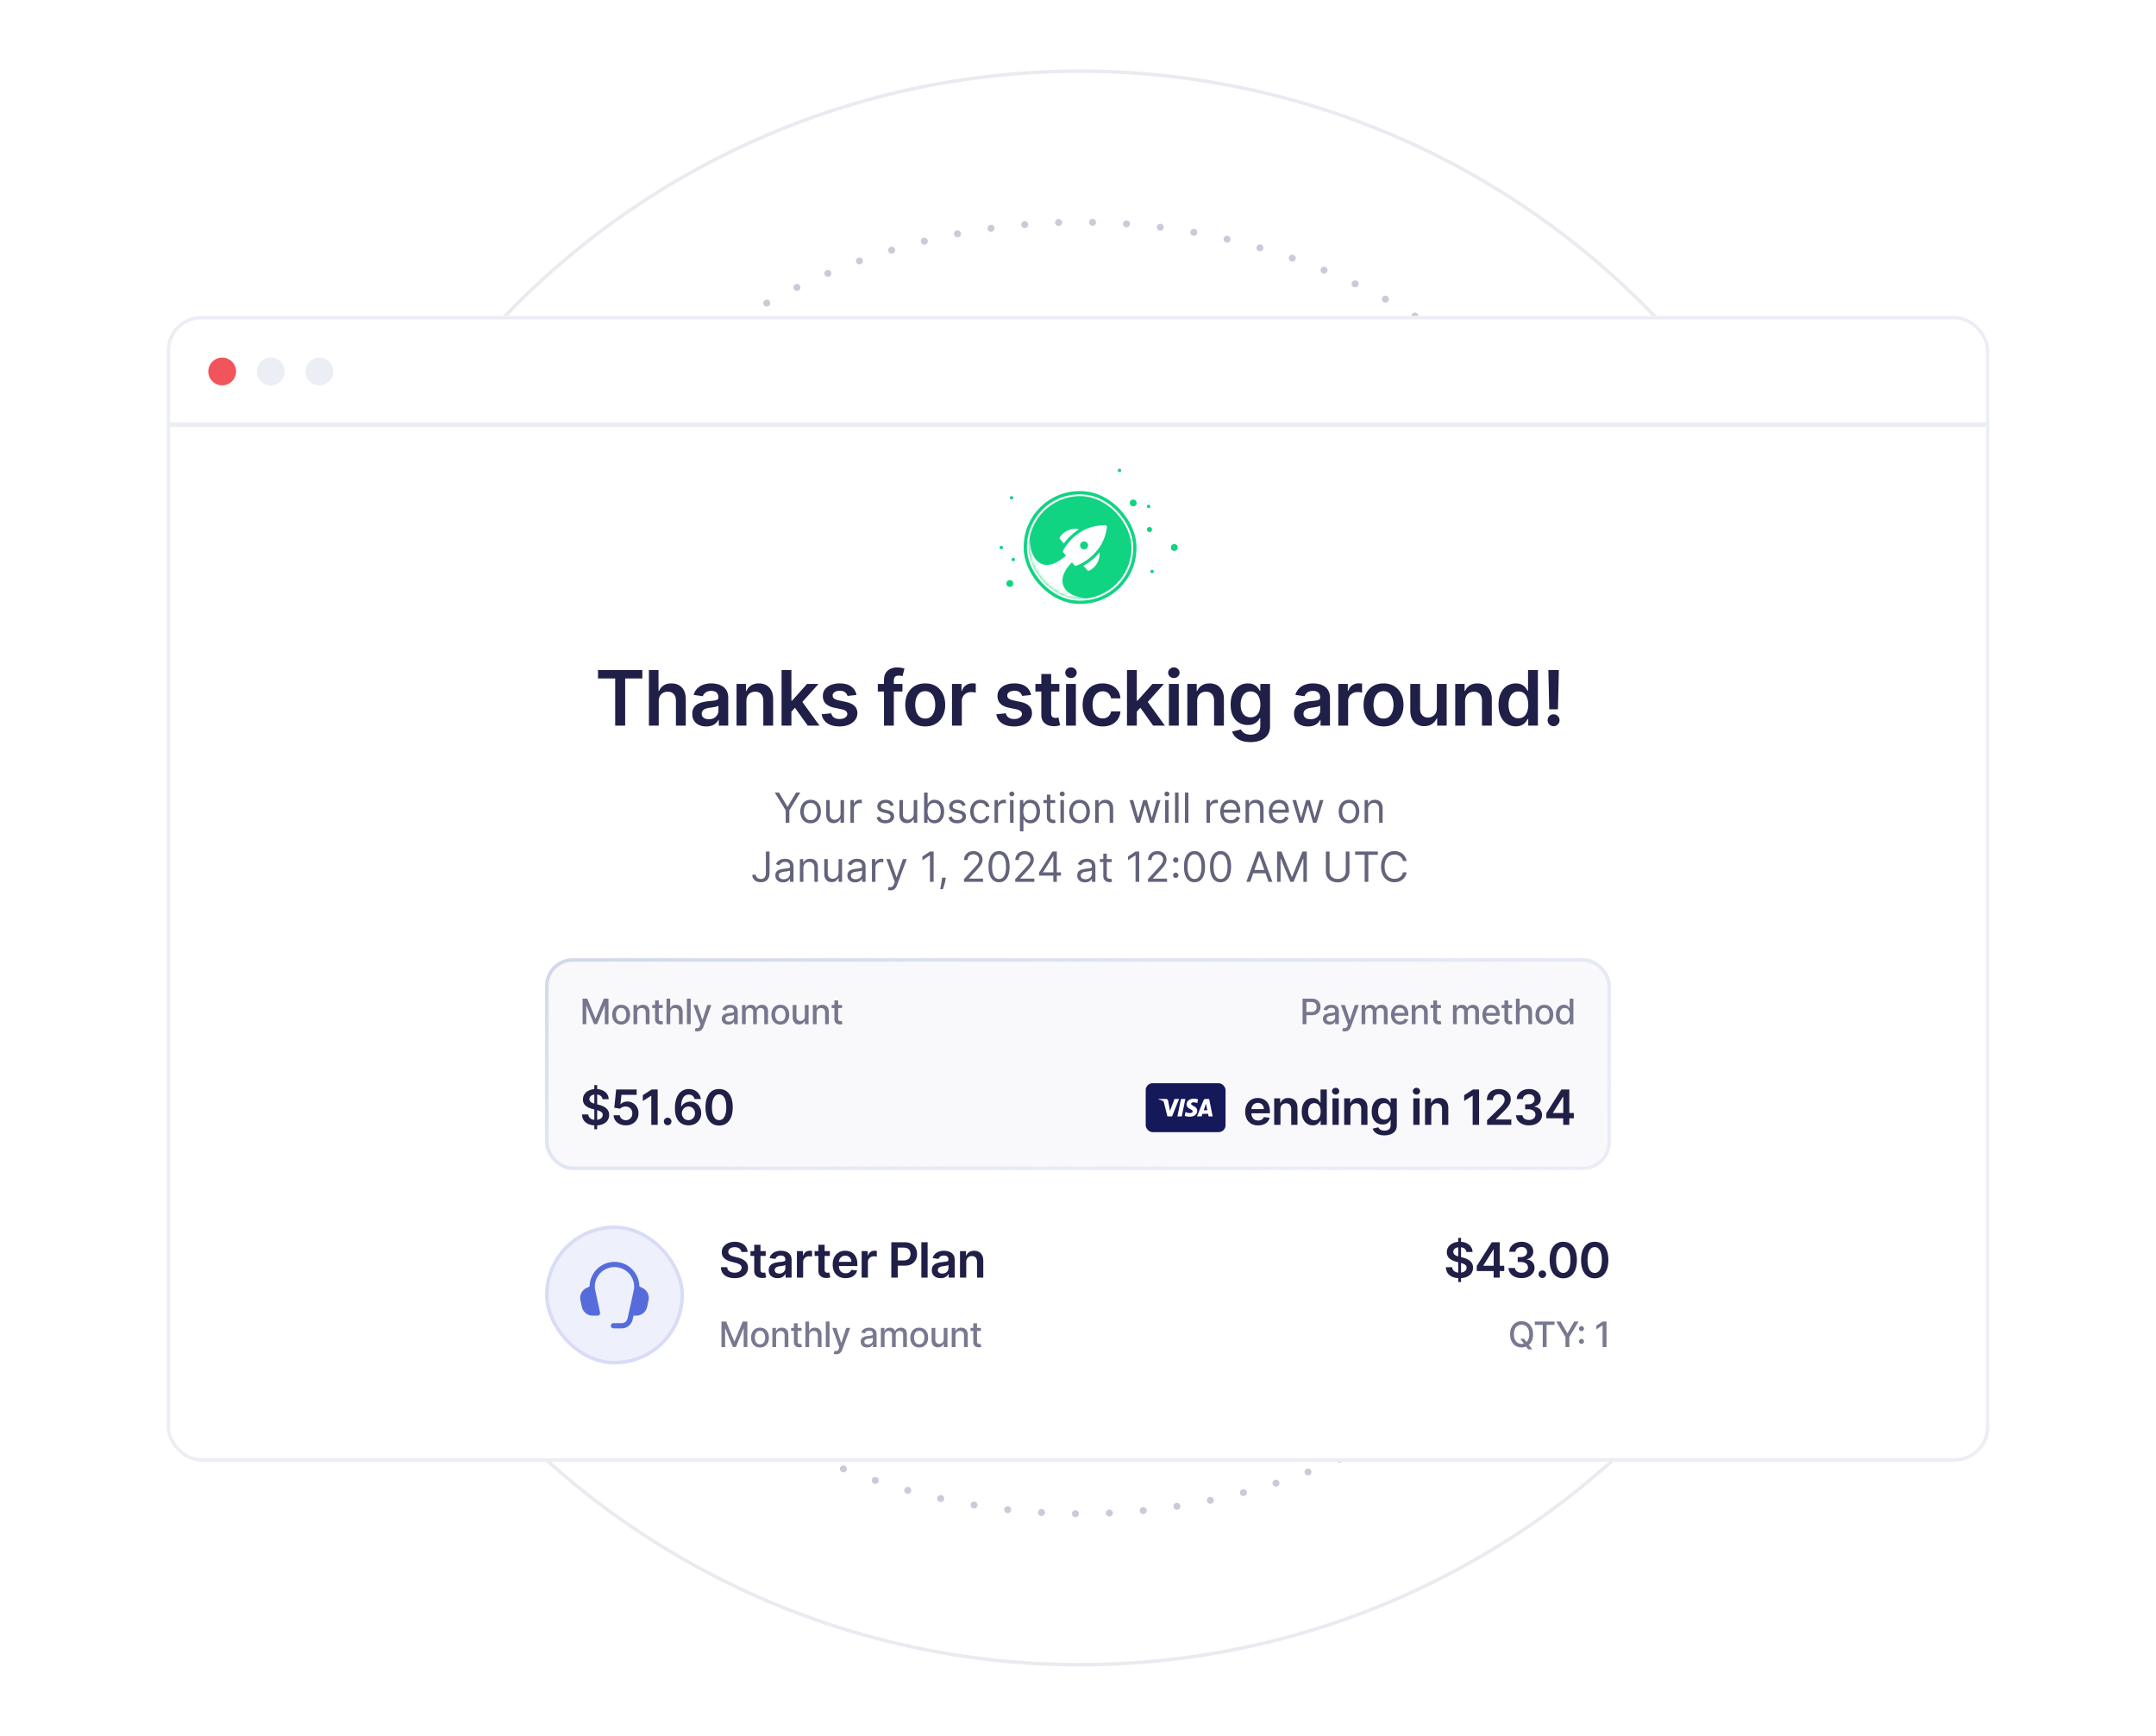 <svg width="621" height="500" fill="none" xmlns="http://www.w3.org/2000/svg"><circle opacity=".1" cx="311" cy="250" r="229.5" stroke="#2E2E6B"/><circle opacity=".25" cx="311" cy="250" r="186" stroke="#2E2E6B" stroke-width="2" stroke-linecap="round" stroke-linejoin="round" stroke-dasharray="0.01 9.77"/><g filter="url(#a)"><rect x="48" y="85" width="525" height="330" rx="10" fill="#fff"/><rect x="48.5" y="85.5" width="524" height="329" rx="9.5" stroke="#EBEEF4"/><path stroke="#EBEEF4" stroke-width="1.382" d="M48 116.309h525"/><circle cx="64" cy="101" r="4" fill="#F2545B"/><circle cx="78" cy="101" r="4" fill="#EBEEF4"/><circle cx="92" cy="101" r="4" fill="#EBEEF4"/><path opacity=".8" d="M223.153 222.273h1.21l2.42 4.074h.102l2.421-4.074h1.21l-3.153 5.13V231h-1.057v-3.597l-3.153-5.13Zm10.327 8.863c-.591 0-1.109-.14-1.555-.422a2.856 2.856 0 0 1-1.04-1.18c-.247-.506-.371-1.097-.371-1.773 0-.681.124-1.277.371-1.785.25-.509.596-.904 1.04-1.185.446-.281.964-.422 1.555-.422s1.108.141 1.551.422c.446.281.793.676 1.04 1.185.25.508.375 1.104.375 1.785 0 .676-.125 1.267-.375 1.773a2.822 2.822 0 0 1-1.04 1.18c-.443.282-.96.422-1.551.422Zm0-.903c.449 0 .818-.115 1.108-.345.29-.23.504-.533.643-.908.14-.375.209-.781.209-1.219 0-.437-.069-.845-.209-1.223a2.061 2.061 0 0 0-.643-.916c-.29-.233-.659-.349-1.108-.349-.449 0-.818.116-1.108.349-.29.233-.504.539-.643.916-.14.378-.209.786-.209 1.223 0 .438.069.844.209 1.219.139.375.353.678.643.908.29.23.659.345 1.108.345Zm8.626-1.909v-3.869h1.006V231h-1.006v-1.108h-.068a2.154 2.154 0 0 1-.716.848c-.324.23-.733.345-1.227.345-.409 0-.773-.089-1.091-.268a1.885 1.885 0 0 1-.75-.818c-.182-.367-.273-.829-.273-1.385v-4.159h1.006v4.09c0 .478.133.858.4 1.143.27.284.614.426 1.032.426.25 0 .504-.064.762-.192.262-.128.48-.324.657-.588.179-.264.268-.601.268-1.01Zm2.848 2.676v-6.545h.971v.988h.068c.12-.324.336-.586.648-.788a1.906 1.906 0 0 1 1.057-.303 10.862 10.862 0 0 1 .528.017v1.023a3.308 3.308 0 0 0-.234-.038 2.292 2.292 0 0 0-.379-.03 1.79 1.79 0 0 0-.853.2 1.468 1.468 0 0 0-.801 1.334V231h-1.005Zm12.476-5.08-.904.256a1.656 1.656 0 0 0-.251-.439 1.226 1.226 0 0 0-.443-.358c-.188-.093-.428-.14-.72-.14-.401 0-.735.092-1.002.277-.264.181-.396.413-.396.694 0 .25.091.448.273.593.182.144.466.265.852.362l.972.238c.585.142 1.021.36 1.308.652.287.29.43.664.43 1.121 0 .375-.108.71-.324 1.006a2.153 2.153 0 0 1-.895.699c-.383.17-.829.255-1.338.255-.667 0-1.22-.145-1.657-.434-.438-.29-.715-.713-.831-1.27l.954-.239c.091.352.263.617.516.793.256.176.589.264 1.001.264.469 0 .841-.099 1.117-.298.278-.202.417-.443.417-.725a.762.762 0 0 0-.238-.571c-.159-.156-.404-.272-.733-.349l-1.091-.256c-.6-.142-1.04-.362-1.321-.66-.279-.302-.418-.678-.418-1.13 0-.369.104-.696.311-.98.211-.284.496-.507.857-.669a3.006 3.006 0 0 1 1.236-.243c.647 0 1.156.142 1.525.426.372.285.637.66.793 1.125Zm5.758 2.404v-3.869h1.006V231h-1.006v-1.108h-.068a2.154 2.154 0 0 1-.716.848c-.324.23-.733.345-1.227.345-.409 0-.773-.089-1.091-.268a1.885 1.885 0 0 1-.75-.818c-.182-.367-.273-.829-.273-1.385v-4.159h1.006v4.09c0 .478.133.858.4 1.143.27.284.614.426 1.032.426.25 0 .504-.064.762-.192.262-.128.48-.324.657-.588.179-.264.268-.601.268-1.01Zm2.984 2.676v-8.727h1.006v3.221h.085a9.15 9.15 0 0 1 .307-.434c.133-.179.324-.338.571-.478.25-.142.588-.213 1.014-.213.551 0 1.037.138 1.457.414.421.275.749.666.985 1.172.236.505.353 1.102.353 1.789 0 .694-.117 1.294-.353 1.803-.236.506-.563.898-.98 1.176-.418.276-.899.413-1.445.413-.42 0-.757-.069-1.01-.208a1.878 1.878 0 0 1-.584-.482 6.475 6.475 0 0 1-.315-.452h-.119V231h-.972Zm.989-3.273c0 .495.072.931.217 1.309.145.375.357.669.635.882.278.21.619.315 1.023.315.42 0 .771-.111 1.052-.332.284-.225.497-.526.639-.904.145-.381.218-.804.218-1.27 0-.46-.071-.875-.213-1.244a1.923 1.923 0 0 0-.635-.882c-.281-.219-.635-.328-1.061-.328-.409 0-.753.103-1.032.311a1.862 1.862 0 0 0-.63.861c-.142.366-.213.794-.213 1.282Zm10.964-1.807-.903.256a1.689 1.689 0 0 0-.252-.439 1.217 1.217 0 0 0-.443-.358c-.187-.093-.427-.14-.72-.14-.401 0-.734.092-1.001.277-.265.181-.397.413-.397.694 0 .25.091.448.273.593.182.144.466.265.852.362l.972.238c.585.142 1.021.36 1.308.652.287.29.43.664.43 1.121 0 .375-.107.71-.323 1.006a2.16 2.16 0 0 1-.895.699c-.384.17-.83.255-1.338.255-.668 0-1.22-.145-1.658-.434-.437-.29-.714-.713-.831-1.27l.955-.239c.09.352.262.617.515.793.256.176.59.264 1.002.264.468 0 .841-.099 1.116-.298.279-.202.418-.443.418-.725a.763.763 0 0 0-.239-.571c-.159-.156-.403-.272-.733-.349l-1.091-.256c-.599-.142-1.04-.362-1.321-.66-.278-.302-.417-.678-.417-1.13 0-.369.103-.696.311-.98.21-.284.495-.507.856-.669a3.01 3.01 0 0 1 1.236-.243c.648 0 1.156.142 1.526.426.372.285.636.66.792 1.125Zm4.292 5.216c-.613 0-1.142-.145-1.585-.434a2.837 2.837 0 0 1-1.023-1.198c-.238-.508-.357-1.089-.357-1.743 0-.664.122-1.251.366-1.76.247-.511.591-.91 1.031-1.197.443-.29.96-.435 1.551-.435.461 0 .875.086 1.245.256.369.17.672.409.907.716.236.307.382.665.439 1.074h-1.005a1.562 1.562 0 0 0-.512-.793c-.261-.233-.613-.349-1.057-.349-.392 0-.735.102-1.031.307a2 2 0 0 0-.686.856c-.162.367-.243.797-.243 1.291 0 .506.08.946.239 1.321.162.375.389.666.682.874.295.207.642.311 1.039.311.262 0 .499-.045.712-.136a1.468 1.468 0 0 0 .857-1.006h1.005a2.329 2.329 0 0 1-1.304 1.777c-.363.179-.787.268-1.27.268Zm4.044-.136v-6.545h.972v.988h.068c.12-.324.335-.586.648-.788a1.904 1.904 0 0 1 1.057-.303 10.862 10.862 0 0 1 .528.017v1.023a3.308 3.308 0 0 0-.234-.038 2.292 2.292 0 0 0-.379-.03c-.319 0-.603.067-.853.2a1.468 1.468 0 0 0-.801 1.334V231h-1.006Zm4.465 0v-6.545h1.006V231h-1.006Zm.512-7.636a.713.713 0 0 1-.507-.201.64.64 0 0 1-.209-.481c0-.188.069-.348.209-.482a.717.717 0 0 1 .507-.2c.196 0 .363.067.503.2a.639.639 0 0 1 .213.482.636.636 0 0 1-.213.481.7.7 0 0 1-.503.201Zm2.336 10.091v-9h.972v1.039h.119a9.15 9.15 0 0 1 .307-.434c.133-.179.324-.338.571-.478.25-.142.588-.213 1.014-.213.551 0 1.037.138 1.457.414.421.275.749.666.985 1.172.235.505.353 1.102.353 1.789 0 .694-.118 1.294-.353 1.803-.236.506-.563.898-.98 1.176-.418.276-.9.413-1.445.413-.42 0-.757-.069-1.01-.208a1.878 1.878 0 0 1-.584-.482 6.475 6.475 0 0 1-.315-.452h-.085v3.461h-1.006Zm.989-5.728c0 .495.072.931.217 1.309.145.375.356.669.635.882.278.21.619.315 1.023.315.42 0 .771-.111 1.052-.332.284-.225.497-.526.639-.904.145-.381.218-.804.218-1.27 0-.46-.071-.875-.213-1.244a1.93 1.93 0 0 0-.635-.882c-.282-.219-.635-.328-1.061-.328-.409 0-.753.103-1.032.311a1.862 1.862 0 0 0-.63.861c-.142.366-.213.794-.213 1.282Zm9.17-3.272v.852h-3.392v-.852h3.392Zm-2.403-1.569h1.005v6.239c0 .284.042.497.124.639a.637.637 0 0 0 .324.281c.133.046.274.069.422.069.11 0 .201-.006.272-.017l.171-.035.204.904a2.178 2.178 0 0 1-.75.119c-.284 0-.562-.061-.835-.183a1.656 1.656 0 0 1-.673-.558c-.176-.25-.264-.566-.264-.946v-6.512Zm3.916 8.114v-6.545h1.006V231h-1.006Zm.511-7.636a.713.713 0 0 1-.507-.201.643.643 0 0 1-.209-.481c0-.188.07-.348.209-.482a.717.717 0 0 1 .507-.2c.196 0 .364.067.503.2a.639.639 0 0 1 .213.482.636.636 0 0 1-.213.481.7.7 0 0 1-.503.201Zm4.996 7.772c-.591 0-1.11-.14-1.556-.422a2.863 2.863 0 0 1-1.04-1.18c-.247-.506-.37-1.097-.37-1.773 0-.681.123-1.277.37-1.785.25-.509.597-.904 1.04-1.185.446-.281.965-.422 1.556-.422.591 0 1.108.141 1.551.422.446.281.792.676 1.04 1.185.25.508.375 1.104.375 1.785 0 .676-.125 1.267-.375 1.773a2.829 2.829 0 0 1-1.04 1.18c-.443.282-.96.422-1.551.422Zm0-.903c.448 0 .818-.115 1.108-.345.289-.23.504-.533.643-.908a3.48 3.48 0 0 0 .209-1.219c0-.437-.07-.845-.209-1.223a2.07 2.07 0 0 0-.643-.916c-.29-.233-.66-.349-1.108-.349-.449 0-.819.116-1.108.349-.29.233-.505.539-.644.916a3.518 3.518 0 0 0-.209 1.223c0 .438.07.844.209 1.219.139.375.354.678.644.908.289.23.659.345 1.108.345Zm5.506-3.171V231h-1.005v-6.545h.971v1.022h.085a1.88 1.88 0 0 1 .699-.801c.313-.204.716-.307 1.211-.307.443 0 .831.091 1.163.273.332.179.591.452.775.818.185.364.277.824.277 1.381V231h-1.005v-4.091c0-.514-.134-.915-.401-1.202-.267-.289-.633-.434-1.099-.434-.321 0-.608.069-.861.209-.25.139-.447.342-.592.609-.145.267-.218.591-.218.971ZM327.331 231l-1.994-6.545h1.057l1.414 5.011h.069l1.397-5.011h1.074l1.381 4.994h.068l1.415-4.994h1.057L332.274 231h-.988l-1.432-5.028h-.102L328.32 231h-.989Zm8.267 0v-6.545h1.006V231h-1.006Zm.512-7.636a.716.716 0 0 1-.508-.201.642.642 0 0 1-.208-.481c0-.188.069-.348.208-.482a.72.72 0 0 1 .508-.2.7.7 0 0 1 .502.2.639.639 0 0 1 .213.482.636.636 0 0 1-.213.481.697.697 0 0 1-.502.201Zm3.342-1.091V231h-1.006v-8.727h1.006Zm2.847 0V231h-1.005v-8.727h1.005Zm5.217 8.727v-6.545h.972v.988h.068c.119-.324.335-.586.648-.788a1.9 1.9 0 0 1 1.056-.303 10.785 10.785 0 0 1 .529.017v1.023a3.308 3.308 0 0 0-.234-.038c-.12-.02-.246-.03-.38-.03-.318 0-.602.067-.852.2a1.468 1.468 0 0 0-.801 1.334V231h-1.006Zm7.01.136c-.631 0-1.175-.139-1.632-.417a2.81 2.81 0 0 1-1.053-1.176c-.244-.506-.366-1.094-.366-1.765 0-.67.122-1.261.366-1.772a2.89 2.89 0 0 1 1.032-1.202c.443-.29.96-.435 1.551-.435.341 0 .677.057 1.01.171.332.113.635.298.907.554.273.253.49.588.652 1.005.162.418.243.932.243 1.543v.426h-5.045v-.869h4.023c0-.369-.074-.699-.222-.989a1.67 1.67 0 0 0-.622-.686 1.749 1.749 0 0 0-.946-.251c-.401 0-.747.099-1.04.298a1.96 1.96 0 0 0-.669.767 2.254 2.254 0 0 0-.234 1.014v.58c0 .494.085.913.255 1.257.174.341.414.601.72.78.307.176.664.264 1.07.264.264 0 .503-.037.716-.111.216-.077.402-.19.558-.341.156-.153.277-.344.362-.571l.972.273a2.149 2.149 0 0 1-.516.869 2.507 2.507 0 0 1-.894.58 3.334 3.334 0 0 1-1.198.204Zm5.246-4.074V231h-1.006v-6.545h.972v1.022h.085c.153-.332.386-.599.699-.801.312-.204.716-.307 1.21-.307.443 0 .831.091 1.163.273.333.179.591.452.776.818.185.364.277.824.277 1.381V231h-1.006v-4.091c0-.514-.133-.915-.4-1.202-.267-.289-.634-.434-1.1-.434-.321 0-.608.069-.861.209-.25.139-.447.342-.592.609-.145.267-.217.591-.217.971Zm8.758 4.074c-.631 0-1.175-.139-1.632-.417a2.81 2.81 0 0 1-1.053-1.176c-.244-.506-.366-1.094-.366-1.765 0-.67.122-1.261.366-1.772a2.89 2.89 0 0 1 1.032-1.202c.443-.29.96-.435 1.551-.435.341 0 .677.057 1.01.171.332.113.635.298.907.554.273.253.49.588.652 1.005.162.418.243.932.243 1.543v.426h-5.045v-.869h4.023c0-.369-.074-.699-.222-.989a1.67 1.67 0 0 0-.622-.686 1.749 1.749 0 0 0-.946-.251c-.401 0-.747.099-1.04.298a1.96 1.96 0 0 0-.669.767 2.254 2.254 0 0 0-.234 1.014v.58c0 .494.085.913.255 1.257.174.341.414.601.72.78.307.176.664.264 1.07.264.264 0 .503-.037.716-.111.216-.077.402-.19.558-.341.156-.153.277-.344.362-.571l.972.273a2.149 2.149 0 0 1-.516.869 2.502 2.502 0 0 1-.895.58 3.325 3.325 0 0 1-1.197.204Zm5.723-.136-1.994-6.545h1.057l1.414 5.011h.068l1.398-5.011h1.074l1.381 4.994h.068l1.415-4.994h1.057L379.196 231h-.988l-1.432-5.028h-.103L375.242 231h-.989Zm14.301.136c-.591 0-1.109-.14-1.555-.422a2.863 2.863 0 0 1-1.04-1.18c-.247-.506-.371-1.097-.371-1.773 0-.681.124-1.277.371-1.785.25-.509.597-.904 1.04-1.185.446-.281.964-.422 1.555-.422s1.108.141 1.551.422c.446.281.793.676 1.04 1.185.25.508.375 1.104.375 1.785 0 .676-.125 1.267-.375 1.773a2.822 2.822 0 0 1-1.04 1.18c-.443.282-.96.422-1.551.422Zm0-.903c.449 0 .818-.115 1.108-.345.29-.23.504-.533.644-.908.139-.375.208-.781.208-1.219 0-.437-.069-.845-.208-1.223a2.071 2.071 0 0 0-.644-.916c-.29-.233-.659-.349-1.108-.349-.449 0-.818.116-1.108.349-.29.233-.504.539-.643.916a3.518 3.518 0 0 0-.209 1.223c0 .438.07.844.209 1.219.139.375.353.678.643.908.29.23.659.345 1.108.345Zm5.507-3.171V231h-1.006v-6.545h.972v1.022h.085c.153-.332.386-.599.699-.801.312-.204.716-.307 1.21-.307.443 0 .831.091 1.163.273.333.179.591.452.776.818.185.364.277.824.277 1.381V231h-1.006v-4.091c0-.514-.133-.915-.4-1.202-.267-.289-.634-.434-1.1-.434-.321 0-.608.069-.86.209-.25.139-.448.342-.593.609-.145.267-.217.591-.217.971Zm-173.468 12.211h1.057v6.238c0 .557-.102 1.03-.307 1.419-.205.39-.493.685-.865.887-.372.201-.811.302-1.317.302-.477 0-.902-.086-1.274-.26a2.1 2.1 0 0 1-.878-.75c-.213-.323-.319-.708-.319-1.154h1.039c0 .247.061.463.184.647.125.182.295.324.511.426.216.103.462.154.737.154.304 0 .563-.064.776-.192.213-.128.375-.315.486-.562.113-.25.17-.556.17-.917v-6.238Zm4.965 8.88c-.415 0-.792-.078-1.13-.234a1.94 1.94 0 0 1-.805-.686c-.199-.301-.298-.665-.298-1.091 0-.375.073-.679.221-.912.148-.236.345-.42.592-.554.248-.133.52-.233.819-.298.301-.068.603-.122.907-.162.398-.051.721-.09.968-.115.25-.029.431-.075.545-.141.117-.065.175-.179.175-.341v-.034c0-.42-.115-.747-.345-.98-.228-.233-.573-.349-1.036-.349-.48 0-.856.105-1.129.315-.273.21-.465.435-.575.673l-.955-.341c.171-.397.398-.707.682-.929.287-.224.599-.38.937-.468a3.896 3.896 0 0 1 1.006-.137c.21 0 .452.026.725.077.275.048.541.149.796.303.259.153.473.385.644.694.17.31.256.725.256 1.245V248h-1.006v-.886h-.051a1.77 1.77 0 0 1-.341.456 1.973 1.973 0 0 1-.635.413c-.264.114-.587.17-.967.17Zm.153-.903c.398 0 .733-.078 1.006-.234.275-.157.483-.358.622-.605.142-.248.213-.508.213-.78v-.921c-.043.051-.137.098-.281.141-.142.04-.307.075-.495.106a20.68 20.68 0 0 1-.963.128 3.91 3.91 0 0 0-.733.166 1.261 1.261 0 0 0-.545.337c-.137.148-.205.349-.205.605 0 .35.13.614.388.793.261.176.592.264.993.264Zm5.688-3.188V248h-1.006v-6.545h.972v1.022h.085c.153-.332.386-.599.699-.801.312-.204.716-.307 1.21-.307.443 0 .831.091 1.163.273.333.179.591.452.776.818.185.364.277.824.277 1.381V248h-1.006v-4.091c0-.514-.133-.915-.4-1.202-.267-.289-.634-.434-1.1-.434-.321 0-.608.069-.861.209-.25.139-.447.342-.592.609-.145.267-.217.591-.217.971Zm10.139 1.262v-3.869h1.005V248h-1.005v-1.108h-.069a2.152 2.152 0 0 1-.715.848c-.324.23-.733.345-1.228.345-.409 0-.772-.089-1.091-.268a1.885 1.885 0 0 1-.75-.818c-.181-.367-.272-.829-.272-1.385v-4.159h1.005v4.09c0 .478.134.858.401 1.143.27.284.614.426 1.031.426.25 0 .504-.064.763-.192.261-.128.48-.324.656-.588.179-.264.269-.601.269-1.01Zm4.773 2.829c-.414 0-.791-.078-1.129-.234a1.94 1.94 0 0 1-.805-.686c-.199-.301-.299-.665-.299-1.091 0-.375.074-.679.222-.912.148-.236.345-.42.592-.554.248-.133.52-.233.819-.298.301-.068.603-.122.907-.162.398-.051.72-.09.968-.115.25-.029.431-.075.545-.141.117-.065.175-.179.175-.341v-.034c0-.42-.115-.747-.345-.98-.228-.233-.573-.349-1.036-.349-.48 0-.856.105-1.129.315-.273.21-.465.435-.575.673l-.955-.341c.17-.397.398-.707.682-.929.287-.224.599-.38.937-.468a3.89 3.89 0 0 1 1.006-.137c.21 0 .452.026.724.077.276.048.542.149.797.303.259.153.473.385.644.694.17.31.255.725.255 1.245V248h-1.005v-.886h-.051a1.794 1.794 0 0 1-.341.456 1.973 1.973 0 0 1-.635.413c-.264.114-.587.17-.968.17Zm.154-.903c.398 0 .733-.078 1.006-.234a1.61 1.61 0 0 0 .622-.605c.142-.248.213-.508.213-.78v-.921c-.043.051-.137.098-.281.141-.143.04-.307.075-.495.106a20.68 20.68 0 0 1-.963.128c-.261.034-.506.09-.733.166a1.261 1.261 0 0 0-.545.337c-.137.148-.205.349-.205.605 0 .35.129.614.388.793.261.176.592.264.993.264Zm4.682.75v-6.545h.972v.988h.068c.119-.324.335-.586.648-.788a1.9 1.9 0 0 1 1.056-.303 10.785 10.785 0 0 1 .529.017v1.023a3.27 3.27 0 0 0-.235-.038 2.284 2.284 0 0 0-.379-.03c-.318 0-.602.067-.852.2a1.468 1.468 0 0 0-.801 1.334V248h-1.006Zm5.312 2.455c-.171 0-.323-.015-.456-.043a1.19 1.19 0 0 1-.277-.077l.256-.886c.244.062.46.085.647.068a.778.778 0 0 0 .499-.251c.148-.148.283-.388.405-.721l.187-.511-2.42-6.579h1.091l1.806 5.215h.069l1.806-5.215h1.091l-2.778 7.5c-.125.338-.28.617-.465.839a1.743 1.743 0 0 1-.643.499 1.98 1.98 0 0 1-.818.162Zm12.458-11.182V248h-1.057v-7.619h-.051l-2.131 1.414v-1.073l2.182-1.449h1.057Zm3.511 7.534-.068.46a9.086 9.086 0 0 1-.222 1.04 19.37 19.37 0 0 1-.302 1.044c-.105.327-.192.587-.26.78h-.767l.145-.72c.059-.299.119-.633.179-1.002.062-.366.113-.741.153-1.125l.051-.477h1.091ZM277.65 248v-.767l2.88-3.153c.338-.37.617-.691.835-.964.219-.275.381-.534.486-.775.108-.244.162-.5.162-.767a1.42 1.42 0 0 0-.221-.797 1.44 1.44 0 0 0-.597-.52 1.936 1.936 0 0 0-.852-.183c-.336 0-.628.069-.878.209a1.434 1.434 0 0 0-.575.575 1.796 1.796 0 0 0-.201.869h-1.005c0-.511.117-.96.353-1.346.236-.387.557-.688.963-.904a2.903 2.903 0 0 1 1.377-.324c.511 0 .964.108 1.359.324.395.216.705.507.929.874.225.366.337.774.337 1.223 0 .321-.058.635-.175.942-.114.304-.312.643-.597 1.018-.281.372-.671.827-1.171 1.364l-1.961 2.096v.068h4.057V248h-5.505Zm10.112.119c-.642 0-1.189-.174-1.641-.524-.452-.352-.797-.862-1.035-1.53-.239-.67-.358-1.48-.358-2.429 0-.943.119-1.748.358-2.416.241-.67.588-1.182 1.039-1.534.455-.355 1-.533 1.637-.533.636 0 1.18.178 1.632.533.454.352.801.864 1.04 1.534.241.668.362 1.473.362 2.416 0 .949-.12 1.759-.358 2.429-.239.668-.584 1.178-1.036 1.53-.451.35-.998.524-1.64.524Zm0-.937c.636 0 1.13-.307 1.483-.921.352-.613.528-1.488.528-2.625 0-.755-.081-1.399-.243-1.93-.159-.531-.389-.936-.69-1.215a1.525 1.525 0 0 0-1.078-.417c-.631 0-1.124.311-1.479.933-.355.619-.533 1.496-.533 2.629 0 .756.08 1.398.239 1.926.159.529.388.931.686 1.206.301.276.663.414 1.087.414Zm4.653.818v-.767l2.881-3.153c.338-.37.616-.691.835-.964.219-.275.381-.534.486-.775.108-.244.162-.5.162-.767a1.413 1.413 0 0 0-.818-1.317 1.938 1.938 0 0 0-.853-.183c-.335 0-.628.069-.878.209a1.44 1.44 0 0 0-.575.575c-.133.247-.2.537-.2.869h-1.006c0-.511.118-.96.354-1.346.236-.387.557-.688.963-.904a2.902 2.902 0 0 1 1.376-.324c.512 0 .965.108 1.36.324.395.216.704.507.929.874.224.366.336.774.336 1.223 0 .321-.058.635-.174.942-.114.304-.313.643-.597 1.018-.281.372-.672.827-1.172 1.364l-1.96 2.096v.068h4.057V248h-5.506Zm6.874-1.79v-.869l3.835-6.068h.631v1.346h-.427l-2.897 4.586v.068h5.165v.937h-6.307Zm4.108 1.79v-8.727h1.005V248h-1.005Zm9.114.153c-.415 0-.792-.078-1.13-.234a1.94 1.94 0 0 1-.805-.686c-.199-.301-.298-.665-.298-1.091 0-.375.074-.679.221-.912.148-.236.345-.42.593-.554a3.12 3.12 0 0 1 .818-.298c.301-.068.603-.122.907-.162.398-.051.721-.09.968-.115.25-.029.432-.075.545-.141.117-.065.175-.179.175-.341v-.034c0-.42-.115-.747-.345-.98-.227-.233-.573-.349-1.036-.349-.48 0-.856.105-1.129.315-.273.21-.464.435-.575.673l-.955-.341c.171-.397.398-.707.682-.929.287-.224.599-.38.938-.468.34-.091.676-.137 1.005-.137.21 0 .452.026.725.077.275.048.541.149.797.303.258.153.473.385.643.694.17.31.256.725.256 1.245V248h-1.006v-.886h-.051a1.77 1.77 0 0 1-.341.456 1.973 1.973 0 0 1-.635.413c-.264.114-.587.17-.967.17Zm.153-.903c.398 0 .733-.078 1.006-.234.275-.157.483-.358.622-.605.142-.248.213-.508.213-.78v-.921c-.043.051-.136.098-.281.141-.142.04-.307.075-.495.106a20.68 20.68 0 0 1-.963.128 3.91 3.91 0 0 0-.733.166 1.261 1.261 0 0 0-.545.337c-.136.148-.205.349-.205.605 0 .35.13.614.388.793.262.176.592.264.993.264Zm7.529-5.795v.852h-3.392v-.852h3.392Zm-2.404-1.569h1.006v6.239c0 .284.041.497.124.639a.637.637 0 0 0 .324.281c.133.046.274.069.421.069.111 0 .202-.006.273-.017l.171-.035.204.904a2.178 2.178 0 0 1-.75.119c-.284 0-.562-.061-.835-.183a1.656 1.656 0 0 1-.673-.558c-.177-.25-.265-.566-.265-.946v-6.512Zm10.343-.613V248h-1.057v-7.619h-.051l-2.131 1.414v-1.073l2.182-1.449h1.057Zm2.51 8.727v-.767l2.88-3.153c.338-.37.617-.691.836-.964a3.58 3.58 0 0 0 .485-.775c.108-.244.162-.5.162-.767a1.42 1.42 0 0 0-.221-.797 1.44 1.44 0 0 0-.597-.52 1.936 1.936 0 0 0-.852-.183c-.335 0-.628.069-.878.209a1.434 1.434 0 0 0-.575.575 1.796 1.796 0 0 0-.201.869h-1.005c0-.511.118-.96.353-1.346.236-.387.557-.688.964-.904a2.899 2.899 0 0 1 1.376-.324c.511 0 .964.108 1.359.324.395.216.705.507.929.874.225.366.337.774.337 1.223 0 .321-.058.635-.175.942-.113.304-.312.643-.596 1.018-.282.372-.672.827-1.172 1.364l-1.96 2.096v.068h4.056V248h-5.505Zm8.015-1.116a.741.741 0 0 1-.541-.226.742.742 0 0 1-.226-.542c0-.21.076-.39.226-.541a.741.741 0 0 1 .541-.226c.211 0 .391.076.542.226a.74.74 0 0 1 .225.541.72.72 0 0 1-.106.384.801.801 0 0 1-.277.281.736.736 0 0 1-.384.103Zm0-4.415a.741.741 0 0 1-.541-.226.741.741 0 0 1-.226-.541c0-.211.076-.391.226-.541a.737.737 0 0 1 .541-.226c.211 0 .391.075.542.226.15.15.225.33.225.541a.793.793 0 0 1-.383.664.727.727 0 0 1-.384.103Zm5.402 5.65c-.642 0-1.189-.174-1.641-.524-.452-.352-.797-.862-1.036-1.53-.238-.67-.357-1.48-.357-2.429 0-.943.119-1.748.357-2.416.242-.67.589-1.182 1.04-1.534.455-.355 1-.533 1.637-.533.636 0 1.18.178 1.632.533.454.352.801.864 1.039 1.534.242.668.363 1.473.363 2.416 0 .949-.12 1.759-.358 2.429-.239.668-.584 1.178-1.036 1.53-.451.35-.998.524-1.64.524Zm0-.937c.636 0 1.13-.307 1.483-.921.352-.613.528-1.488.528-2.625 0-.755-.081-1.399-.243-1.93-.159-.531-.389-.936-.69-1.215a1.527 1.527 0 0 0-1.078-.417c-.631 0-1.124.311-1.479.933-.355.619-.533 1.496-.533 2.629 0 .756.08 1.398.239 1.926.159.529.388.931.686 1.206.301.276.663.414 1.087.414Zm7.5.937c-.642 0-1.189-.174-1.641-.524-.452-.352-.797-.862-1.036-1.53-.238-.67-.357-1.48-.357-2.429 0-.943.119-1.748.357-2.416.242-.67.589-1.182 1.04-1.534.455-.355 1-.533 1.637-.533.636 0 1.18.178 1.632.533.454.352.801.864 1.039 1.534.242.668.363 1.473.363 2.416 0 .949-.12 1.759-.358 2.429-.239.668-.584 1.178-1.036 1.53-.451.35-.998.524-1.64.524Zm0-.937c.636 0 1.13-.307 1.483-.921.352-.613.528-1.488.528-2.625 0-.755-.081-1.399-.243-1.93-.159-.531-.389-.936-.69-1.215a1.527 1.527 0 0 0-1.078-.417c-.631 0-1.124.311-1.479.933-.355.619-.533 1.496-.533 2.629 0 .756.08 1.398.239 1.926.159.529.388.931.686 1.206.301.276.663.414 1.087.414Zm8.539.818h-1.108l3.205-8.727h1.091L366.49 248h-1.108l-2.607-7.347h-.069L360.098 248Zm.409-3.409h4.466v.937h-4.466v-.937Zm7.343-5.318h1.261l2.966 7.244h.102l2.966-7.244h1.262V248h-.989v-6.631h-.085L372.605 248h-.954l-2.727-6.631h-.086V248h-.988v-8.727Zm19.778 0h1.057v5.778c0 .597-.141 1.129-.422 1.598a2.957 2.957 0 0 1-1.181 1.104c-.508.267-1.105.4-1.789.4-.685 0-1.282-.133-1.79-.4a2.981 2.981 0 0 1-1.185-1.104 3.072 3.072 0 0 1-.417-1.598v-5.778h1.056v5.693c0 .426.094.805.282 1.138.187.329.454.589.801.78.349.187.767.281 1.253.281.485 0 .903-.094 1.252-.281a1.99 1.99 0 0 0 .802-.78c.187-.333.281-.712.281-1.138v-5.693Zm2.69.937v-.937h6.545v.937h-2.744V248h-1.057v-7.79h-2.744Zm14.836 1.79h-1.057a2.208 2.208 0 0 0-.891-1.381 2.389 2.389 0 0 0-.728-.358 2.933 2.933 0 0 0-.836-.119c-.528 0-1.007.134-1.436.401-.426.267-.765.66-1.018 1.18-.25.52-.375 1.158-.375 1.913 0 .756.125 1.394.375 1.914.253.52.592.913 1.018 1.18.429.267.908.401 1.436.401.29 0 .569-.04.836-.12.267-.079.51-.197.728-.353.222-.159.409-.354.563-.584.156-.233.265-.5.328-.801h1.057c-.08.446-.225.845-.435 1.197a3.262 3.262 0 0 1-1.837 1.458 3.942 3.942 0 0 1-1.24.191c-.744 0-1.406-.181-1.985-.545-.58-.364-1.036-.881-1.368-1.551-.333-.671-.499-1.466-.499-2.387 0-.92.166-1.716.499-2.386.332-.67.788-1.188 1.368-1.551.579-.364 1.241-.546 1.985-.546.441 0 .854.064 1.24.192.39.128.741.316 1.053.563.313.244.574.542.784.895.21.349.355.748.435 1.197Z" fill="#3D3D5C"/><path d="M172.249 189.43V187h12.766v2.43h-4.945V203h-2.875v-13.57h-4.946Zm17.49 6.539V203h-2.828v-16h2.765v6.039h.141a3.471 3.471 0 0 1 1.305-1.602c.594-.395 1.349-.593 2.265-.593.834 0 1.56.174 2.18.523.62.349 1.099.86 1.438 1.531.343.672.515 1.493.515 2.461V203h-2.828v-7.203c0-.807-.208-1.435-.625-1.883-.411-.453-.989-.68-1.734-.68-.5 0-.948.11-1.344.328a2.3 2.3 0 0 0-.922.93c-.219.406-.328.899-.328 1.477Zm13.677 7.273c-.76 0-1.445-.135-2.055-.406a3.348 3.348 0 0 1-1.437-1.219c-.349-.536-.523-1.198-.523-1.984 0-.677.125-1.237.375-1.68.25-.443.591-.797 1.023-1.062a5.133 5.133 0 0 1 1.461-.602 11.906 11.906 0 0 1 1.695-.305 68.568 68.568 0 0 0 1.711-.195c.438-.062.755-.156.953-.281.203-.13.305-.331.305-.602v-.047c0-.588-.174-1.044-.523-1.367-.349-.323-.852-.484-1.508-.484-.693 0-1.242.151-1.649.453-.401.302-.672.659-.812 1.07l-2.641-.375c.209-.729.552-1.338 1.031-1.828a4.497 4.497 0 0 1 1.758-1.109c.693-.25 1.459-.375 2.297-.375.578 0 1.154.067 1.727.203a4.836 4.836 0 0 1 1.57.672c.474.307.854.726 1.141 1.258.291.531.437 1.195.437 1.992V203h-2.719v-1.648h-.093a3.455 3.455 0 0 1-.727.937 3.478 3.478 0 0 1-1.164.695c-.464.172-1.008.258-1.633.258Zm.735-2.078c.567 0 1.059-.112 1.476-.336a2.48 2.48 0 0 0 .961-.906c.229-.375.344-.784.344-1.227v-1.414c-.089.073-.24.141-.453.203a6.164 6.164 0 0 1-.703.164c-.261.047-.519.089-.774.125l-.664.094a4.943 4.943 0 0 0-1.133.281 1.896 1.896 0 0 0-.789.547c-.193.229-.289.526-.289.891 0 .521.19.914.57 1.18.381.265.865.398 1.454.398Zm10.833-5.195V203h-2.828v-12h2.703v2.039H215a3.431 3.431 0 0 1 1.32-1.602c.609-.395 1.362-.593 2.258-.593.828 0 1.549.177 2.164.531.62.354 1.099.867 1.437 1.539.344.672.513 1.487.508 2.445V203h-2.828v-7.203c0-.802-.208-1.43-.625-1.883-.411-.453-.982-.68-1.711-.68-.495 0-.935.11-1.32.328-.38.214-.68.524-.899.93-.213.406-.32.899-.32 1.477Zm12.716 3.265-.008-3.414h.454l4.312-4.82h3.305l-5.305 5.906h-.586l-2.172 2.328ZM225.122 203v-16h2.828v16h-2.828Zm7.531 0-3.906-5.461 1.906-1.992 5.383 7.453h-3.383Zm14.039-8.828-2.578.281a2.079 2.079 0 0 0-.383-.734 1.908 1.908 0 0 0-.719-.555c-.302-.141-.672-.211-1.109-.211-.589 0-1.084.128-1.485.383-.395.255-.591.586-.585.992-.006.349.122.633.382.852.266.218.703.398 1.313.539l2.047.437c1.135.245 1.979.633 2.531 1.164.557.532.838 1.227.844 2.086a3.271 3.271 0 0 1-.664 2c-.433.573-1.034 1.021-1.805 1.344-.771.323-1.656.484-2.656.484-1.469 0-2.651-.307-3.547-.922-.896-.619-1.43-1.481-1.602-2.585l2.758-.266c.125.542.391.95.797 1.226.406.277.935.415 1.586.415.672 0 1.211-.138 1.617-.415.412-.276.617-.617.617-1.023 0-.344-.133-.628-.398-.852-.261-.223-.667-.395-1.219-.515l-2.047-.43c-1.151-.239-2.002-.643-2.554-1.211-.553-.573-.826-1.297-.821-2.172-.005-.739.196-1.38.602-1.922.411-.546.982-.968 1.711-1.265.734-.302 1.58-.453 2.539-.453 1.406 0 2.513.299 3.32.898.813.599 1.315 1.409 1.508 2.43ZM259.937 191v2.187h-7.094V191h7.094Zm-5.32 12v-13.133c0-.807.166-1.479.5-2.015a3.159 3.159 0 0 1 1.359-1.204 4.417 4.417 0 0 1 1.891-.398c.489 0 .924.039 1.304.117.38.078.662.149.844.211l-.563 2.188a4.751 4.751 0 0 0-.453-.11 2.776 2.776 0 0 0-.609-.062c-.526 0-.898.127-1.117.383-.214.25-.321.609-.321 1.078V203h-2.835Zm11.878.234c-1.172 0-2.188-.257-3.047-.773a5.258 5.258 0 0 1-2-2.164c-.469-.927-.703-2.011-.703-3.25 0-1.24.234-2.326.703-3.258.474-.932 1.141-1.656 2-2.172.859-.515 1.875-.773 3.047-.773 1.172 0 2.187.258 3.047.773.859.516 1.523 1.24 1.992 2.172.474.932.711 2.018.711 3.258 0 1.239-.237 2.323-.711 3.25a5.207 5.207 0 0 1-1.992 2.164c-.86.516-1.875.773-3.047.773Zm.016-2.265c.635 0 1.166-.175 1.593-.524.427-.354.745-.828.953-1.422.214-.593.321-1.255.321-1.984 0-.734-.107-1.398-.321-1.992-.208-.599-.526-1.076-.953-1.43-.427-.354-.958-.531-1.593-.531-.651 0-1.193.177-1.625.531-.428.354-.748.831-.961 1.43-.209.594-.313 1.258-.313 1.992 0 .729.104 1.391.313 1.984.213.594.533 1.068.961 1.422.432.349.974.524 1.625.524Zm7.694 2.031v-12h2.743v2h.125c.218-.693.593-1.227 1.125-1.602a3.095 3.095 0 0 1 1.835-.57c.157 0 .331.008.524.024.198.01.362.028.492.054v2.602a3.003 3.003 0 0 0-.57-.11 5.315 5.315 0 0 0-.742-.054c-.516 0-.98.112-1.391.336a2.45 2.45 0 0 0-.961.914c-.234.39-.352.841-.352 1.351V203h-2.828Zm22.784-8.828-2.578.281c-.073-.26-.2-.505-.383-.734a1.904 1.904 0 0 0-.718-.555c-.302-.141-.672-.211-1.11-.211-.588 0-1.083.128-1.484.383-.396.255-.591.586-.586.992-.005.349.122.633.383.852.265.218.703.398 1.312.539l2.047.437c1.136.245 1.979.633 2.531 1.164.558.532.839 1.227.844 2.086a3.259 3.259 0 0 1-.664 2c-.432.573-1.034 1.021-1.805 1.344-.77.323-1.656.484-2.656.484-1.469 0-2.651-.307-3.547-.922-.896-.619-1.429-1.481-1.601-2.585l2.758-.266c.125.542.39.95.796 1.226.407.277.935.415 1.586.415.672 0 1.211-.138 1.618-.415.411-.276.617-.617.617-1.023 0-.344-.133-.628-.399-.852-.26-.223-.666-.395-1.218-.515l-2.047-.43c-1.151-.239-2.003-.643-2.555-1.211-.552-.573-.826-1.297-.82-2.172-.006-.739.195-1.38.601-1.922.412-.546.982-.968 1.711-1.265.735-.302 1.581-.453 2.539-.453 1.407 0 2.513.299 3.321.898.812.599 1.315 1.409 1.507 2.43Zm8.142-3.172v2.187h-6.898V191h6.898Zm-5.195-2.875h2.828v11.266c0 .38.058.672.172.875.12.198.276.333.469.406.193.073.406.109.64.109.178 0 .339-.013.485-.039.151-.026.265-.049.344-.07l.476 2.211a6.463 6.463 0 0 1-.648.172 5.323 5.323 0 0 1-1.016.109c-.708.021-1.346-.086-1.914-.32a2.984 2.984 0 0 1-1.352-1.11c-.328-.5-.489-1.125-.484-1.875v-11.734ZM307.057 203v-12h2.828v12h-2.828Zm1.422-13.703c-.448 0-.834-.149-1.157-.445a1.438 1.438 0 0 1-.484-1.086c0-.427.161-.789.484-1.086a1.636 1.636 0 0 1 1.157-.453c.453 0 .838.151 1.156.453.323.297.484.659.484 1.086 0 .421-.161.783-.484 1.086a1.636 1.636 0 0 1-1.156.445Zm9.108 13.937c-1.198 0-2.226-.263-3.086-.789a5.264 5.264 0 0 1-1.976-2.179c-.458-.933-.688-2.006-.688-3.219 0-1.219.235-2.294.703-3.227.469-.937 1.131-1.666 1.985-2.187.859-.526 1.875-.789 3.047-.789.974 0 1.836.179 2.586.539a4.417 4.417 0 0 1 1.804 1.508c.448.645.703 1.401.766 2.265h-2.703a2.589 2.589 0 0 0-.781-1.445c-.407-.391-.951-.586-1.633-.586-.578 0-1.086.156-1.524.469-.437.307-.778.75-1.023 1.328-.24.578-.359 1.271-.359 2.078 0 .818.119 1.521.359 2.109.239.584.575 1.034 1.008 1.352.437.312.95.469 1.539.469.416 0 .789-.078 1.117-.235.333-.161.612-.393.836-.695.224-.302.378-.669.461-1.102h2.703c-.068.849-.318 1.602-.75 2.258a4.432 4.432 0 0 1-1.766 1.531c-.744.365-1.619.547-2.625.547Zm9.601-4-.007-3.414h.453l4.312-4.82h3.305l-5.305 5.906h-.586l-2.172 2.328ZM324.61 203v-16h2.828v16h-2.828Zm7.531 0-3.906-5.461 1.906-1.992 5.383 7.453h-3.383Zm4.555 0v-12h2.828v12h-2.828Zm1.422-13.703c-.448 0-.834-.149-1.157-.445a1.438 1.438 0 0 1-.484-1.086c0-.427.161-.789.484-1.086a1.636 1.636 0 0 1 1.157-.453c.453 0 .838.151 1.156.453.323.297.484.659.484 1.086 0 .421-.161.783-.484 1.086a1.636 1.636 0 0 1-1.156.445Zm6.702 6.672V203h-2.828v-12h2.703v2.039h.141a3.431 3.431 0 0 1 1.32-1.602c.609-.395 1.362-.593 2.258-.593.828 0 1.549.177 2.164.531.62.354 1.099.867 1.437 1.539.344.672.513 1.487.508 2.445V203h-2.828v-7.203c0-.802-.208-1.43-.625-1.883-.411-.453-.982-.68-1.711-.68-.495 0-.935.11-1.32.328-.38.214-.68.524-.899.93-.213.406-.32.899-.32 1.477Zm15.357 11.781c-1.016 0-1.888-.138-2.617-.414-.729-.271-1.315-.635-1.758-1.094a3.783 3.783 0 0 1-.922-1.523l2.547-.617c.115.234.281.466.5.695.219.234.513.427.883.578.375.156.846.234 1.414.234.802 0 1.466-.195 1.992-.586.526-.385.789-1.02.789-1.906v-2.273h-.141a3.998 3.998 0 0 1-.64.898c-.276.307-.643.565-1.102.774-.453.208-1.023.312-1.711.312-.922 0-1.757-.216-2.507-.648-.745-.438-1.339-1.089-1.782-1.953-.437-.87-.656-1.959-.656-3.266 0-1.318.219-2.43.656-3.336.443-.911 1.039-1.602 1.789-2.07a4.598 4.598 0 0 1 2.508-.711c.703 0 1.281.12 1.735.359.458.234.822.518 1.093.852.271.328.477.638.617.929h.157V191h2.789v12.195c0 1.026-.245 1.875-.735 2.547-.489.672-1.158 1.175-2.007 1.508-.849.333-1.813.5-2.891.5Zm.023-7.141c.599 0 1.11-.145 1.532-.437.422-.292.742-.711.961-1.258.218-.547.328-1.203.328-1.969 0-.755-.11-1.416-.328-1.984-.214-.568-.532-1.008-.954-1.32-.416-.318-.929-.477-1.539-.477-.63 0-1.156.164-1.578.492-.422.328-.739.779-.953 1.352-.213.568-.32 1.213-.32 1.937 0 .735.107 1.378.32 1.93.219.547.539.974.961 1.281.427.302.951.453 1.57.453Zm16.538 2.633c-.76 0-1.445-.135-2.054-.406a3.351 3.351 0 0 1-1.438-1.219c-.349-.536-.523-1.198-.523-1.984 0-.677.125-1.237.375-1.68.25-.443.591-.797 1.023-1.062a5.133 5.133 0 0 1 1.461-.602 11.906 11.906 0 0 1 1.695-.305 68.02 68.02 0 0 0 1.711-.195c.438-.062.756-.156.953-.281.204-.13.305-.331.305-.602v-.047c0-.588-.174-1.044-.523-1.367-.349-.323-.852-.484-1.508-.484-.693 0-1.242.151-1.649.453-.401.302-.671.659-.812 1.07l-2.641-.375c.209-.729.552-1.338 1.032-1.828a4.486 4.486 0 0 1 1.757-1.109c.693-.25 1.459-.375 2.297-.375.578 0 1.154.067 1.727.203a4.836 4.836 0 0 1 1.57.672c.474.307.854.726 1.141 1.258.291.531.437 1.195.437 1.992V203h-2.718v-1.648h-.094a3.455 3.455 0 0 1-.727.937 3.478 3.478 0 0 1-1.164.695c-.463.172-1.008.258-1.633.258Zm.735-2.078c.567 0 1.06-.112 1.476-.336a2.48 2.48 0 0 0 .961-.906c.229-.375.344-.784.344-1.227v-1.414c-.089.073-.24.141-.453.203a6.114 6.114 0 0 1-.703.164c-.261.047-.518.089-.774.125l-.664.094a4.943 4.943 0 0 0-1.133.281 1.896 1.896 0 0 0-.789.547c-.192.229-.289.526-.289.891 0 .521.19.914.571 1.18.38.265.864.398 1.453.398Zm8.005 1.836v-12h2.742v2h.125c.219-.693.594-1.227 1.125-1.602a3.1 3.1 0 0 1 1.836-.57c.156 0 .331.008.524.024.198.01.362.028.492.054v2.602a3 3 0 0 0-.571-.11 5.304 5.304 0 0 0-.742-.054c-.515 0-.979.112-1.39.336a2.443 2.443 0 0 0-.961.914c-.235.39-.352.841-.352 1.351V203h-2.828Zm13.023.234c-1.172 0-2.188-.257-3.047-.773a5.258 5.258 0 0 1-2-2.164c-.469-.927-.703-2.011-.703-3.25 0-1.24.234-2.326.703-3.258.474-.932 1.141-1.656 2-2.172.859-.515 1.875-.773 3.047-.773 1.172 0 2.187.258 3.047.773.859.516 1.523 1.24 1.992 2.172.474.932.711 2.018.711 3.258 0 1.239-.237 2.323-.711 3.25a5.207 5.207 0 0 1-1.992 2.164c-.86.516-1.875.773-3.047.773Zm.016-2.265c.635 0 1.166-.175 1.593-.524.427-.354.745-.828.953-1.422.214-.593.321-1.255.321-1.984 0-.734-.107-1.398-.321-1.992-.208-.599-.526-1.076-.953-1.43-.427-.354-.958-.531-1.593-.531-.651 0-1.193.177-1.625.531-.428.354-.748.831-.961 1.43-.209.594-.313 1.258-.313 1.992 0 .729.104 1.391.313 1.984.213.594.533 1.068.961 1.422.432.349.974.524 1.625.524Zm15.343-3.016V191h2.828v12h-2.742v-2.133h-.125a3.609 3.609 0 0 1-1.336 1.649c-.615.427-1.373.64-2.274.64-.786 0-1.481-.174-2.086-.523-.599-.354-1.067-.867-1.406-1.539-.338-.677-.508-1.495-.508-2.453V191h2.828v7.203c0 .761.209 1.365.625 1.813.417.448.964.671 1.641.671.417 0 .82-.101 1.211-.304a2.46 2.46 0 0 0 .961-.906c.255-.407.383-.915.383-1.524Zm8.124-1.984V203h-2.828v-12h2.703v2.039H422a3.431 3.431 0 0 1 1.32-1.602c.61-.395 1.362-.593 2.258-.593.828 0 1.549.177 2.164.531a3.58 3.58 0 0 1 1.438 1.539c.343.672.513 1.487.507 2.445V203h-2.828v-7.203c0-.802-.208-1.43-.625-1.883-.411-.453-.982-.68-1.711-.68-.495 0-.935.11-1.32.328-.38.214-.68.524-.898.93-.214.406-.321.899-.321 1.477Zm14.591 7.242c-.942 0-1.786-.242-2.531-.727-.745-.484-1.333-1.187-1.765-2.109-.433-.922-.649-2.042-.649-3.359 0-1.334.219-2.459.656-3.375.443-.922 1.039-1.618 1.789-2.086a4.598 4.598 0 0 1 2.508-.711c.703 0 1.282.12 1.735.359.453.234.812.518 1.078.852.265.328.471.638.617.929h.117V187h2.836v16h-2.781v-1.891h-.172a4.831 4.831 0 0 1-.633.93c-.276.323-.64.599-1.094.828-.453.229-1.023.344-1.711.344Zm.79-2.32c.598 0 1.109-.162 1.531-.485.422-.328.742-.784.961-1.367.218-.583.328-1.263.328-2.039 0-.776-.11-1.451-.328-2.023-.214-.573-.532-1.019-.953-1.336-.417-.318-.93-.477-1.539-.477-.631 0-1.157.164-1.579.492-.421.328-.739.781-.953 1.36-.213.578-.32 1.239-.32 1.984 0 .75.107 1.419.32 2.008.219.583.539 1.044.961 1.383.427.333.951.5 1.571.5ZM449.001 187l-.258 11.297h-2.516l-.25-11.297h3.024Zm-1.516 16.172c-.474 0-.88-.167-1.219-.5a1.66 1.66 0 0 1-.5-1.219c0-.469.167-.87.5-1.203.339-.333.745-.5 1.219-.5.464 0 .865.167 1.203.5.344.333.516.734.516 1.203 0 .318-.081.607-.242.867a1.798 1.798 0 0 1-.625.625 1.644 1.644 0 0 1-.852.227Z" fill="#1F1F47"/><circle cx="291.853" cy="155.156" r=".494" fill="#11D483"/><circle cx="288.4" cy="151.702" r=".494" fill="#11D483"/><circle cx="291.361" cy="137.39" r=".494" fill="#11D483"/><circle cx="330.845" cy="139.857" r=".494" fill="#11D483"/><circle cx="331.829" cy="158.611" r=".494" fill="#11D483"/><circle cx="322.454" cy="129.493" r=".494" fill="#11D483"/><circle cx="326.401" cy="138.87" r=".987" fill="#11D483"/><circle cx="290.87" cy="162.065" r=".987" fill="#11D483"/><circle cx="338.237" cy="151.701" r=".987" fill="#11D483"/><circle cx="331.092" cy="146.52" r=".74" fill="#11D483"/><rect x="296.297" y="136.896" width="29.61" height="29.61" rx="14.805" fill="#11D483"/><mask id="b" style="mask-type:alpha" maskUnits="userSpaceOnUse" x="296" y="136" width="30" height="31"><rect x="296.297" y="136.896" width="29.61" height="29.61" rx="14.805" fill="#11D483"/></mask><g mask="url(#b)"><path d="M300.247 138.624c-6.886 7.896-3.701 24.428 6.662 15.545 4.64-3.701 2.715.987 2.715.987-8.028 6.923-2.715 15.052 16.779 9.377-30.103 13.078-46.142-8.883-26.156-25.909Z" fill="#fff"/></g><path d="M310.8 146.452a5.341 5.341 0 0 0-5.517 2.246.454.454 0 0 0 .034.56l1.119 1.273a15.854 15.854 0 0 1 4.364-4.079ZM312.086 156.968l1.121 1.277a.459.459 0 0 0 .551.106 5.336 5.336 0 0 0 2.936-5.206 16 16 0 0 1-4.608 3.823Z" fill="#fff"/><path d="M318.718 145.452a.464.464 0 0 0-.339-.16c-8.528-.106-12.155 7.256-12.191 7.331a.465.465 0 0 0 .069.5l3.242 3.691a.463.463 0 0 0 .49.132c.078-.025 7.81-2.711 8.84-11.139a.466.466 0 0 0-.111-.355Zm-6.505 6.787a1.146 1.146 0 1 1 .15-2.286 1.146 1.146 0 0 1-.15 2.286Z" fill="#fff"/><rect x="295.324" y="135.93" width="31.543" height="31.543" rx="15.6" stroke="#11D483" stroke-width=".945"/><rect x="157.5" y="270.5" width="306" height="60" rx="7.5" fill="#F9F9FB"/><rect x="157.5" y="270.5" width="306" height="60" rx="7.5" stroke="#EAEDF6"/><rect x="157.5" y="270.5" width="306" height="60" rx="7.5" stroke="url(#c)" stroke-opacity=".5"/><path opacity=".6" d="M167.807 281.652h1.346l2.339 5.712h.086l2.339-5.712h1.346V289h-1.055v-5.317h-.068l-2.167 5.306h-.876l-2.167-5.31h-.068V289h-1.055v-7.348Zm11.101 7.459c-.517 0-.968-.118-1.353-.355a2.397 2.397 0 0 1-.897-.994c-.213-.426-.319-.923-.319-1.492 0-.572.106-1.072.319-1.5.213-.428.512-.761.897-.998.385-.236.836-.355 1.353-.355s.967.119 1.353.355c.385.237.684.57.897.998.212.428.319.928.319 1.5 0 .569-.107 1.066-.319 1.492a2.397 2.397 0 0 1-.897.994c-.386.237-.836.355-1.353.355Zm.004-.9c.334 0 .612-.089.832-.266a1.55 1.55 0 0 0 .488-.707 2.8 2.8 0 0 0 .161-.972c0-.352-.053-.674-.161-.969a1.583 1.583 0 0 0-.488-.714c-.22-.179-.498-.269-.832-.269-.338 0-.618.09-.84.269-.22.18-.384.418-.492.714a2.867 2.867 0 0 0-.157.969c0 .354.052.678.157.972.108.295.272.53.492.707.222.177.502.266.84.266Zm4.633-2.483V289h-1.073v-5.511h1.03v.897h.068c.127-.292.325-.526.596-.703.272-.177.616-.266 1.029-.266.376 0 .705.079.987.237.282.156.501.388.657.696.155.309.233.69.233 1.145V289h-1.073v-3.376c0-.4-.104-.712-.312-.937-.208-.227-.494-.34-.857-.34-.249 0-.47.053-.664.161a1.16 1.16 0 0 0-.456.474 1.56 1.56 0 0 0-.165.746Zm7.336-2.239v.861h-3.01v-.861h3.01Zm-2.203-1.32h1.073v5.213c0 .208.031.365.093.47a.491.491 0 0 0 .241.212c.1.035.209.053.326.053.086 0 .162-.006.226-.018l.151-.028.194.886a2.166 2.166 0 0 1-.696.115 1.89 1.89 0 0 1-.79-.151 1.354 1.354 0 0 1-.592-.488c-.15-.22-.226-.496-.226-.829v-5.435Zm4.379 3.559V289h-1.073v-7.348h1.059v2.734h.068a1.58 1.58 0 0 1 .592-.707c.265-.174.612-.262 1.04-.262.378 0 .708.078.991.233.284.156.504.388.66.697.158.306.237.688.237 1.148V289h-1.073v-3.376c0-.404-.104-.718-.312-.94-.209-.225-.498-.337-.869-.337-.253 0-.48.053-.681.161a1.154 1.154 0 0 0-.47.474 1.526 1.526 0 0 0-.169.746Zm5.876-4.076V289h-1.073v-7.348h1.073Zm1.919 9.415a2.268 2.268 0 0 1-.732-.119l.258-.879c.197.053.371.076.524.068a.625.625 0 0 0 .406-.172c.119-.107.225-.283.315-.527l.133-.366-2.016-5.583h1.148l1.396 4.277h.057l1.396-4.277h1.151l-2.271 6.247a2.483 2.483 0 0 1-.402.728 1.558 1.558 0 0 1-.581.452c-.225.1-.485.151-.782.151Zm8.918-1.945c-.349 0-.665-.065-.947-.194a1.59 1.59 0 0 1-.671-.57c-.163-.249-.244-.554-.244-.915 0-.311.06-.567.179-.768.12-.201.281-.36.485-.477.203-.117.43-.206.681-.266.252-.059.508-.105.768-.136l.804-.093c.206-.027.355-.068.448-.126.094-.057.14-.151.14-.28v-.025c0-.313-.088-.556-.265-.728-.175-.172-.435-.258-.782-.258-.361 0-.646.08-.854.24a1.289 1.289 0 0 0-.427.527l-1.008-.229c.119-.335.294-.605.524-.811.232-.208.498-.359.8-.452a3.11 3.11 0 0 1 .95-.144c.22 0 .454.027.7.079.249.05.481.144.696.28.218.136.396.331.535.585.138.251.208.578.208.979V289h-1.048v-.753h-.043a1.525 1.525 0 0 1-.312.409 1.65 1.65 0 0 1-.535.333 2.06 2.06 0 0 1-.782.133Zm.233-.861c.297 0 .551-.059.761-.176.213-.117.374-.27.484-.459.113-.192.169-.396.169-.614v-.71a.565.565 0 0 1-.222.108 3.526 3.526 0 0 1-.37.082c-.139.022-.274.042-.405.061l-.331.043a2.646 2.646 0 0 0-.57.133.98.98 0 0 0-.409.269.675.675 0 0 0-.151.459c0 .266.098.467.294.603.197.134.447.201.75.201Zm3.714.739v-5.511h1.029v.897h.068a1.42 1.42 0 0 1 .564-.71c.261-.173.573-.259.936-.259.369 0 .677.086.926.259.251.172.436.409.556.71h.057c.132-.294.341-.529.628-.703.287-.177.629-.266 1.026-.266.5 0 .908.157 1.224.47.318.314.477.786.477 1.417V289h-1.073v-3.595c0-.373-.101-.643-.305-.811a1.11 1.11 0 0 0-.728-.251c-.349 0-.621.108-.814.323-.194.213-.291.487-.291.821V289h-1.069v-3.663c0-.299-.094-.54-.28-.721-.187-.182-.429-.273-.728-.273-.204 0-.392.054-.564.161-.17.106-.307.253-.412.442a1.35 1.35 0 0 0-.155.656V289h-1.072Zm11.048.111c-.516 0-.967-.118-1.352-.355a2.397 2.397 0 0 1-.897-.994c-.213-.426-.32-.923-.32-1.492 0-.572.107-1.072.32-1.5.213-.428.512-.761.897-.998.385-.236.836-.355 1.352-.355.517 0 .968.119 1.353.355.385.237.684.57.897.998.213.428.319.928.319 1.5 0 .569-.106 1.066-.319 1.492a2.397 2.397 0 0 1-.897.994c-.385.237-.836.355-1.353.355Zm.004-.9c.335 0 .612-.089.832-.266a1.55 1.55 0 0 0 .488-.707 2.8 2.8 0 0 0 .162-.972c0-.352-.054-.674-.162-.969a1.583 1.583 0 0 0-.488-.714c-.22-.179-.497-.269-.832-.269-.337 0-.617.09-.84.269-.22.18-.384.418-.491.714a2.843 2.843 0 0 0-.158.969c0 .354.052.678.158.972.107.295.271.53.491.707.223.177.503.266.84.266Zm7.052-1.496v-3.226h1.076V289h-1.055v-.954h-.057a1.72 1.72 0 0 1-.61.735c-.278.194-.623.291-1.037.291a1.87 1.87 0 0 1-.94-.233 1.65 1.65 0 0 1-.639-.7c-.153-.309-.229-.69-.229-1.145v-3.505h1.072v3.376c0 .376.104.675.312.897.209.223.479.334.811.334.201 0 .401-.05.6-.151.2-.1.367-.252.498-.456.134-.203.2-.461.198-.774Zm3.388-.987V289h-1.073v-5.511h1.03v.897h.068c.127-.292.326-.526.596-.703.272-.177.616-.266 1.03-.266.375 0 .704.079.986.237.282.156.501.388.657.696.155.309.233.69.233 1.145V289h-1.073v-3.376c0-.4-.104-.712-.312-.937-.208-.227-.494-.34-.857-.34-.249 0-.47.053-.664.161a1.16 1.16 0 0 0-.456.474 1.56 1.56 0 0 0-.165.746Zm7.336-2.239v.861h-3.01v-.861h3.01Zm-2.203-1.32h1.073v5.213c0 .208.031.365.093.47a.491.491 0 0 0 .241.212c.1.035.209.053.326.053.086 0 .162-.006.226-.018l.151-.028.194.886a2.166 2.166 0 0 1-.696.115 1.89 1.89 0 0 1-.79-.151 1.354 1.354 0 0 1-.592-.488c-.15-.22-.226-.496-.226-.829v-5.435Z" fill="#1F1F47"/><path d="M171.186 319.273v-12.728h.815v12.728h-.815Zm2.352-8.656a1.359 1.359 0 0 0-.587-1.014c-.341-.242-.786-.363-1.332-.363-.385 0-.715.058-.99.174a1.463 1.463 0 0 0-.631.472 1.146 1.146 0 0 0-.224.681c0 .213.048.397.144.552.1.156.234.289.403.398.169.106.356.196.562.269.205.072.412.134.621.183l.955.239c.384.09.754.211 1.108.363.358.152.678.345.96.577.285.232.51.512.676.84.166.328.249.713.249 1.153 0 .597-.153 1.122-.458 1.576-.305.451-.745.804-1.322 1.059-.574.252-1.268.378-2.083.378-.792 0-1.48-.123-2.063-.368-.58-.245-1.035-.603-1.363-1.074-.324-.47-.5-1.044-.527-1.72h1.815c.027.355.136.65.328.885s.443.411.751.527a2.97 2.97 0 0 0 1.044.174c.401 0 .752-.06 1.054-.179.305-.122.543-.292.716-.507.172-.219.26-.474.263-.766a.974.974 0 0 0-.233-.656 1.727 1.727 0 0 0-.642-.437 6.146 6.146 0 0 0-.954-.319l-1.159-.298c-.838-.215-1.501-.542-1.988-.979-.484-.441-.726-1.026-.726-1.755 0-.6.162-1.125.487-1.576.328-.451.774-.801 1.337-1.049.564-.252 1.202-.378 1.914-.378.723 0 1.356.126 1.9.378.546.248.976.595 1.287 1.039.312.441.473.948.482 1.521h-1.774Zm6.718 7.522c-.662 0-1.256-.124-1.779-.373a3.167 3.167 0 0 1-1.248-1.034 2.736 2.736 0 0 1-.488-1.501h1.79c.033.417.214.759.542 1.024.328.262.723.393 1.183.393.362 0 .683-.083.965-.249.282-.166.504-.396.666-.691.162-.295.242-.631.239-1.009a2.034 2.034 0 0 0-.244-1.024 1.821 1.821 0 0 0-.681-.701 1.894 1.894 0 0 0-.994-.259 2.375 2.375 0 0 0-.9.169 1.839 1.839 0 0 0-.701.458l-1.666-.274.532-5.25h5.907v1.541h-4.38l-.294 2.7h.06c.189-.222.456-.406.8-.552a2.83 2.83 0 0 1 1.134-.224c.616 0 1.167.146 1.65.438.484.288.865.686 1.144 1.193.278.507.418 1.087.418 1.74 0 .673-.156 1.273-.468 1.8a3.304 3.304 0 0 1-1.287 1.238c-.547.298-1.18.447-1.9.447Zm9.181-10.321V318h-1.844v-8.387h-.06l-2.381 1.521v-1.69l2.53-1.626h1.755Zm2.874 10.291c-.302 0-.561-.106-.776-.318a1.031 1.031 0 0 1-.318-.775 1.021 1.021 0 0 1 .318-.766c.215-.212.474-.318.776-.318.291 0 .545.106.76.318a1.043 1.043 0 0 1 .174 1.317 1.132 1.132 0 0 1-.398.398 1.033 1.033 0 0 1-.536.144Zm5.984.03a4.312 4.312 0 0 1-1.427-.253 3.354 3.354 0 0 1-1.253-.821c-.371-.381-.666-.886-.885-1.516-.219-.633-.326-1.417-.323-2.352 0-.871.093-1.648.278-2.331.186-.683.453-1.26.801-1.73a3.523 3.523 0 0 1 1.258-1.084 3.62 3.62 0 0 1 1.655-.373c.64 0 1.207.126 1.7.378.498.252.899.596 1.204 1.034.305.434.493.925.566 1.471h-1.814a1.65 1.65 0 0 0-.572-.934c-.285-.235-.646-.353-1.084-.353-.706 0-1.249.306-1.631.92-.377.613-.568 1.455-.571 2.525h.069c.163-.291.373-.542.632-.751a2.9 2.9 0 0 1 .875-.482 3.092 3.092 0 0 1 1.039-.174 3.058 3.058 0 0 1 2.739 1.606c.279.497.416 1.067.413 1.71.003.67-.149 1.271-.458 1.805a3.32 3.32 0 0 1-1.287 1.253c-.55.305-1.192.456-1.924.452Zm-.01-1.491c.361 0 .684-.088.969-.264.285-.175.511-.412.676-.711.166-.298.247-.633.244-1.004a1.973 1.973 0 0 0-.239-.989 1.805 1.805 0 0 0-1.625-.96 1.845 1.845 0 0 0-1.358.582 2.008 2.008 0 0 0-.308 2.361c.163.299.386.537.671.716.285.179.609.269.97.269Zm8.843 1.546c-.819 0-1.522-.207-2.108-.622-.584-.417-1.033-1.019-1.348-1.804-.311-.789-.467-1.739-.467-2.849.003-1.11.161-2.055.472-2.834.315-.782.764-1.379 1.348-1.79.586-.411 1.287-.616 2.103-.616.815 0 1.516.205 2.103.616.586.411 1.035 1.008 1.347 1.79.315.782.472 1.727.472 2.834 0 1.114-.157 2.065-.472 2.854-.312.785-.761 1.385-1.347 1.799-.584.415-1.285.622-2.103.622Zm0-1.556c.636 0 1.138-.313 1.506-.94.371-.63.557-1.556.557-2.779 0-.809-.085-1.488-.254-2.038-.169-.551-.407-.965-.716-1.243a1.564 1.564 0 0 0-1.093-.423c-.633 0-1.134.315-1.502.945-.368.626-.553 1.546-.557 2.759-.003.812.078 1.495.244 2.048.169.554.408.971.716 1.253a1.58 1.58 0 0 0 1.099.418ZM362.373 318.149c-.765 0-1.427-.159-1.984-.477a3.238 3.238 0 0 1-1.277-1.362c-.299-.59-.448-1.285-.448-2.083 0-.786.149-1.475.448-2.069a3.382 3.382 0 0 1 1.263-1.392c.54-.334 1.175-.502 1.904-.502.47 0 .914.076 1.332.229.421.149.792.381 1.114.696.325.315.58.716.765 1.203.186.484.279 1.061.279 1.73v.552h-6.26v-1.213h4.535a1.944 1.944 0 0 0-.224-.92 1.627 1.627 0 0 0-.612-.641 1.715 1.715 0 0 0-.904-.234c-.368 0-.692.09-.97.269a1.844 1.844 0 0 0-.651.696 1.992 1.992 0 0 0-.234.939v1.059c0 .444.081.826.244 1.144.162.315.389.557.681.726.292.165.633.248 1.024.248.262 0 .499-.036.711-.109.212-.076.396-.187.552-.333.156-.146.273-.327.353-.542l1.68.189a2.618 2.618 0 0 1-.606 1.163 2.967 2.967 0 0 1-1.134.766c-.461.179-.988.268-1.581.268Zm6.438-4.623V318h-1.8v-7.636h1.72v1.297h.09a2.19 2.19 0 0 1 .84-1.019c.388-.252.867-.378 1.437-.378.527 0 .986.113 1.377.338.394.226.699.552.915.98.219.427.326.946.323 1.556V318h-1.8v-4.584c0-.51-.132-.91-.397-1.198-.262-.288-.625-.432-1.089-.432-.315 0-.595.069-.84.208a1.445 1.445 0 0 0-.572.592c-.136.258-.204.572-.204.94Zm9.285 4.608c-.6 0-1.137-.154-1.61-.462-.474-.308-.849-.756-1.124-1.342-.275-.587-.413-1.3-.413-2.138 0-.849.14-1.565.418-2.148.282-.587.661-1.029 1.138-1.327a2.927 2.927 0 0 1 1.596-.453c.448 0 .816.076 1.104.229.288.149.517.33.686.542.169.209.3.406.393.591h.074v-3.808h1.805V318h-1.77v-1.203h-.109a3.063 3.063 0 0 1-.403.591 2.203 2.203 0 0 1-.696.527c-.288.146-.651.219-1.089.219Zm.502-1.476c.382 0 .706-.103.975-.309.268-.208.472-.498.611-.87.14-.371.209-.803.209-1.297 0-.494-.069-.923-.209-1.288a1.83 1.83 0 0 0-.606-.85c-.265-.202-.592-.303-.98-.303-.401 0-.735.104-1.004.313a1.9 1.9 0 0 0-.606.865 3.63 3.63 0 0 0-.204 1.263c0 .477.068.903.204 1.278.139.371.343.664.611.879.272.213.605.319.999.319Zm5.203 1.342v-7.636h1.8V318h-1.8Zm.905-8.72a1.05 1.05 0 0 1-.736-.284.91.91 0 0 1-.308-.691c0-.271.102-.502.308-.691a1.04 1.04 0 0 1 .736-.288c.288 0 .533.096.736.288.205.189.308.42.308.691a.914.914 0 0 1-.308.691 1.041 1.041 0 0 1-.736.284Zm4.265 4.246V318h-1.8v-7.636h1.72v1.297h.09a2.19 2.19 0 0 1 .84-1.019c.388-.252.867-.378 1.437-.378.527 0 .986.113 1.377.338.394.226.699.552.915.98.219.427.326.946.323 1.556V318h-1.8v-4.584c0-.51-.132-.91-.397-1.198-.262-.288-.625-.432-1.089-.432-.315 0-.595.069-.84.208a1.445 1.445 0 0 0-.572.592c-.136.258-.204.572-.204.94Zm9.773 7.497c-.647 0-1.202-.088-1.666-.264-.464-.172-.837-.404-1.119-.696a2.41 2.41 0 0 1-.586-.969l1.621-.393c.072.149.179.297.318.442.139.15.326.272.562.368.238.1.538.15.899.15.511 0 .933-.125 1.268-.373.335-.246.502-.65.502-1.213v-1.447h-.089a2.588 2.588 0 0 1-.408.572 2.1 2.1 0 0 1-.701.492c-.288.132-.651.199-1.089.199a3.143 3.143 0 0 1-1.596-.413c-.474-.278-.851-.693-1.133-1.243-.278-.553-.418-1.246-.418-2.078 0-.839.14-1.546.418-2.123.282-.58.661-1.019 1.138-1.317a2.927 2.927 0 0 1 1.596-.453c.448 0 .816.076 1.104.229.292.149.524.33.696.542.172.209.303.406.393.591h.099v-1.262h1.775v7.76c0 .653-.156 1.193-.467 1.621-.312.428-.738.747-1.278.96-.54.212-1.153.318-1.839.318Zm.014-4.544c.382 0 .706-.093.975-.279.268-.185.472-.452.611-.8.14-.348.209-.766.209-1.253 0-.481-.069-.901-.209-1.263a1.8 1.8 0 0 0-.606-.84c-.265-.202-.592-.303-.98-.303-.401 0-.735.104-1.004.313a1.9 1.9 0 0 0-.606.86 3.48 3.48 0 0 0-.204 1.233c0 .467.068.877.204 1.228.139.348.343.62.611.815.272.193.605.289.999.289Zm8.327 1.521v-7.636h1.8V318h-1.8Zm.905-8.72c-.285 0-.53-.095-.736-.284a.914.914 0 0 1-.308-.691c0-.271.103-.502.308-.691.206-.192.451-.288.736-.288.288 0 .534.096.736.288.205.189.308.42.308.691a.914.914 0 0 1-.308.691 1.04 1.04 0 0 1-.736.284Zm4.265 4.246V318h-1.799v-7.636h1.72v1.297h.089a2.19 2.19 0 0 1 .84-1.019c.388-.252.867-.378 1.437-.378.527 0 .986.113 1.377.338.395.226.7.552.915.98.219.427.327.946.323 1.556V318h-1.799v-4.584c0-.51-.133-.91-.398-1.198-.262-.288-.625-.432-1.089-.432-.315 0-.595.069-.84.208a1.445 1.445 0 0 0-.572.592c-.136.258-.204.572-.204.94Zm13.766-5.708V318h-1.845v-8.387h-.059l-2.382 1.521v-1.69l2.531-1.626h1.755ZM428.326 318v-1.332l3.535-3.466c.338-.341.62-.644.845-.909.226-.266.395-.522.507-.771a1.9 1.9 0 0 0 .169-.795c0-.322-.073-.597-.218-.826a1.459 1.459 0 0 0-.602-.537 1.938 1.938 0 0 0-.87-.189c-.335 0-.628.07-.88.209-.252.136-.447.33-.587.582a1.87 1.87 0 0 0-.204.9h-1.755c0-.647.148-1.208.443-1.686a2.988 2.988 0 0 1 1.218-1.108c.52-.262 1.117-.393 1.79-.393.683 0 1.282.128 1.799.383a2.93 2.93 0 0 1 1.204 1.049c.288.444.432.951.432 1.521 0 .381-.073.756-.219 1.124-.145.368-.402.775-.77 1.223-.365.447-.877.989-1.536 1.625l-1.755 1.785v.07h4.434V318h-6.98Zm12.07.139c-.716 0-1.353-.122-1.91-.368-.553-.245-.991-.586-1.312-1.024a2.658 2.658 0 0 1-.512-1.516h1.869c.017.275.108.515.274.721.165.202.386.359.661.472.275.113.583.169.925.169.364 0 .687-.063.969-.189.282-.129.502-.308.661-.537.159-.229.237-.492.234-.79a1.373 1.373 0 0 0-.239-.816 1.587 1.587 0 0 0-.706-.551c-.305-.133-.672-.199-1.103-.199h-.9v-1.422h.9c.354 0 .664-.062.929-.184.269-.123.479-.295.632-.517.152-.226.227-.486.223-.781a1.353 1.353 0 0 0-.193-.75 1.32 1.32 0 0 0-.552-.503 1.82 1.82 0 0 0-.831-.179c-.311 0-.599.057-.865.169a1.574 1.574 0 0 0-.641.483c-.162.205-.248.45-.258.735h-1.775a2.58 2.58 0 0 1 .492-1.501 3.173 3.173 0 0 1 1.273-1.014c.53-.245 1.125-.368 1.784-.368.68 0 1.27.128 1.77.383.504.252.894.591 1.169 1.019.275.428.412.9.412 1.417.004.573-.165 1.054-.507 1.442-.338.387-.782.641-1.332.76v.08c.716.099 1.264.364 1.645.795.385.428.575.96.572 1.596a2.55 2.55 0 0 1-.487 1.531c-.322.448-.766.799-1.332 1.054-.564.256-1.21.383-1.939.383Zm5.001-2.028v-1.467l4.32-6.826h1.223v2.088h-.746l-2.908 4.609v.079h6.03v1.517h-7.919Zm4.857 1.889v-2.337l.02-.656v-7.189h1.74V318h-1.76Z" fill="#1F1F47"/><path opacity=".6" d="M375.185 289v-7.348h2.619c.572 0 1.046.104 1.421.312.376.208.657.493.843.854.187.359.28.763.28 1.213 0 .452-.094.858-.283 1.22a2.06 2.06 0 0 1-.847.854c-.375.208-.848.312-1.417.312H376v-.94h1.7c.362 0 .655-.063.879-.187.225-.127.39-.299.496-.517.105-.217.157-.465.157-.742 0-.278-.052-.524-.157-.739a1.135 1.135 0 0 0-.499-.506c-.225-.122-.522-.183-.89-.183h-1.392V289h-1.109Zm7.729.122c-.349 0-.665-.065-.947-.194a1.59 1.59 0 0 1-.671-.57c-.162-.249-.244-.554-.244-.915 0-.311.06-.567.18-.768.119-.201.281-.36.484-.477a2.53 2.53 0 0 1 .682-.266c.251-.059.507-.105.767-.136l.804-.093c.206-.027.355-.068.449-.126.093-.057.14-.151.14-.28v-.025c0-.313-.089-.556-.266-.728-.175-.172-.435-.258-.782-.258-.361 0-.646.08-.854.24a1.289 1.289 0 0 0-.427.527l-1.008-.229c.119-.335.294-.605.524-.811.232-.208.498-.359.8-.452a3.11 3.11 0 0 1 .951-.144c.22 0 .453.027.699.079.249.05.481.144.696.28.218.136.396.331.535.585.139.251.208.578.208.979V289h-1.048v-.753h-.043a1.525 1.525 0 0 1-.312.409 1.65 1.65 0 0 1-.535.333 2.06 2.06 0 0 1-.782.133Zm.234-.861c.296 0 .55-.059.76-.176.213-.117.374-.27.485-.459.112-.192.168-.396.168-.614v-.71a.565.565 0 0 1-.222.108 3.526 3.526 0 0 1-.37.082c-.139.022-.274.042-.405.061l-.33.043a2.655 2.655 0 0 0-.571.133.98.98 0 0 0-.409.269.675.675 0 0 0-.151.459c0 .266.099.467.295.603.196.134.446.201.75.201Zm4.194 2.806a2.253 2.253 0 0 1-.732-.119l.258-.879c.196.053.371.076.524.068a.623.623 0 0 0 .405-.172c.12-.107.225-.283.316-.527l.133-.366-2.017-5.583h1.148l1.396 4.277h.057l1.396-4.277h1.152l-2.271 6.247a2.483 2.483 0 0 1-.402.728 1.565 1.565 0 0 1-.581.452 1.91 1.91 0 0 1-.782.151Zm4.842-2.067v-5.511h1.03v.897h.068c.115-.304.302-.541.563-.71.261-.173.573-.259.937-.259.368 0 .677.086.925.259.251.172.437.409.556.71h.058c.131-.294.341-.529.628-.703.287-.177.629-.266 1.026-.266.5 0 .908.157 1.223.47.318.314.478.786.478 1.417V289h-1.073v-3.595c0-.373-.102-.643-.305-.811a1.113 1.113 0 0 0-.729-.251c-.349 0-.62.108-.814.323-.194.213-.291.487-.291.821V289h-1.069v-3.663c0-.299-.093-.54-.28-.721-.186-.182-.429-.273-.728-.273-.203 0-.391.054-.563.161a1.19 1.19 0 0 0-.413.442 1.35 1.35 0 0 0-.154.656V289h-1.073Zm11.103.111c-.543 0-1.011-.116-1.403-.348a2.36 2.36 0 0 1-.905-.986c-.21-.426-.315-.925-.315-1.497 0-.564.105-1.062.315-1.492.213-.431.51-.767.89-1.008.383-.242.83-.363 1.342-.363.311 0 .612.052.904.155.292.102.554.264.786.484.232.22.415.506.549.857.134.35.201.774.201 1.274v.38h-4.381v-.803h3.33a1.58 1.58 0 0 0-.173-.75 1.291 1.291 0 0 0-.484-.52 1.352 1.352 0 0 0-.725-.191c-.301 0-.564.075-.789.223a1.497 1.497 0 0 0-.517.574 1.662 1.662 0 0 0-.179.764v.628c0 .368.065.682.194.94.131.258.314.456.549.592.234.134.508.201.821.201.204 0 .389-.029.556-.086a1.144 1.144 0 0 0 .714-.7l1.016.183a1.843 1.843 0 0 1-.438.786 2.12 2.12 0 0 1-.786.52 2.938 2.938 0 0 1-1.072.183Zm4.425-3.383V289h-1.073v-5.511h1.03v.897h.068c.127-.292.325-.526.596-.703.272-.177.616-.266 1.029-.266.376 0 .705.079.987.237.282.156.501.388.657.696.155.309.233.69.233 1.145V289h-1.073v-3.376c0-.4-.104-.712-.312-.937-.208-.227-.494-.34-.858-.34-.248 0-.47.053-.663.161a1.153 1.153 0 0 0-.456.474 1.56 1.56 0 0 0-.165.746Zm7.336-2.239v.861h-3.01v-.861h3.01Zm-2.203-1.32h1.073v5.213c0 .208.031.365.093.47a.489.489 0 0 0 .24.212c.101.035.21.053.327.053.086 0 .161-.006.226-.018l.151-.028.193.886a2.169 2.169 0 0 1-.696.115 1.889 1.889 0 0 1-.789-.151 1.354 1.354 0 0 1-.592-.488c-.151-.22-.226-.496-.226-.829v-5.435Zm5.659 6.831v-5.511h1.03v.897h.068a1.42 1.42 0 0 1 .564-.71c.26-.173.572-.259.936-.259.368 0 .677.086.926.259.251.172.436.409.556.71h.057c.132-.294.341-.529.628-.703.287-.177.629-.266 1.026-.266.5 0 .908.157 1.224.47.318.314.477.786.477 1.417V289h-1.073v-3.595c0-.373-.101-.643-.305-.811a1.11 1.11 0 0 0-.728-.251c-.349 0-.621.108-.815.323-.193.213-.29.487-.29.821V289h-1.069v-3.663c0-.299-.094-.54-.28-.721-.187-.182-.43-.273-.729-.273-.203 0-.391.054-.563.161-.17.106-.307.253-.413.442a1.361 1.361 0 0 0-.154.656V289h-1.073Zm11.103.111c-.543 0-1.011-.116-1.403-.348a2.358 2.358 0 0 1-.904-.986c-.211-.426-.316-.925-.316-1.497 0-.564.105-1.062.316-1.492.213-.431.509-.767.89-1.008.382-.242.83-.363 1.342-.363.311 0 .612.052.904.155.292.102.553.264.785.484.232.22.415.506.549.857.134.35.201.774.201 1.274v.38h-4.38v-.803h3.329a1.58 1.58 0 0 0-.172-.75 1.298 1.298 0 0 0-.484-.52 1.355 1.355 0 0 0-.725-.191c-.302 0-.565.075-.79.223a1.494 1.494 0 0 0-.516.574 1.65 1.65 0 0 0-.18.764v.628c0 .368.065.682.194.94.132.258.315.456.549.592.234.134.508.201.822.201.203 0 .388-.029.556-.086a1.158 1.158 0 0 0 .714-.7l1.015.183a1.832 1.832 0 0 1-.438.786c-.208.222-.47.396-.785.52a2.944 2.944 0 0 1-1.073.183Zm5.925-5.622v.861h-3.01v-.861h3.01Zm-2.203-1.32h1.073v5.213c0 .208.031.365.093.47a.487.487 0 0 0 .241.212c.1.035.209.053.326.053.086 0 .162-.006.226-.018l.151-.028.194.886a2.169 2.169 0 0 1-.697.115 1.889 1.889 0 0 1-.789-.151 1.354 1.354 0 0 1-.592-.488c-.151-.22-.226-.496-.226-.829v-5.435Zm4.379 3.559V289h-1.073v-7.348h1.059v2.734h.068a1.58 1.58 0 0 1 .592-.707c.265-.174.612-.262 1.04-.262.378 0 .708.078.99.233.285.156.505.388.661.697.157.306.236.688.236 1.148V289h-1.072v-3.376c0-.404-.104-.718-.313-.94-.208-.225-.497-.337-.868-.337-.253 0-.481.053-.681.161a1.154 1.154 0 0 0-.47.474 1.526 1.526 0 0 0-.169.746Zm7.124 3.383c-.516 0-.967-.118-1.352-.355a2.397 2.397 0 0 1-.897-.994c-.213-.426-.32-.923-.32-1.492 0-.572.107-1.072.32-1.5.213-.428.512-.761.897-.998.385-.236.836-.355 1.352-.355.517 0 .968.119 1.353.355.385.237.684.57.897.998.213.428.319.928.319 1.5 0 .569-.106 1.066-.319 1.492a2.397 2.397 0 0 1-.897.994c-.385.237-.836.355-1.353.355Zm.004-.9c.335 0 .612-.089.832-.266a1.55 1.55 0 0 0 .488-.707 2.8 2.8 0 0 0 .162-.972c0-.352-.054-.674-.162-.969a1.583 1.583 0 0 0-.488-.714c-.22-.179-.497-.269-.832-.269-.337 0-.617.09-.84.269-.22.18-.384.418-.491.714a2.867 2.867 0 0 0-.158.969c0 .354.053.678.158.972.107.295.271.53.491.707.223.177.503.266.84.266Zm5.624.897c-.445 0-.842-.114-1.192-.341a2.332 2.332 0 0 1-.818-.98c-.196-.425-.294-.936-.294-1.532 0-.595.099-1.105.298-1.528.201-.424.476-.748.825-.972a2.145 2.145 0 0 1 1.188-.338c.342 0 .617.058.825.172.211.113.373.244.488.395.117.151.208.284.273.398h.064v-2.73h1.073V289h-1.048v-.858h-.089a2.791 2.791 0 0 1-.28.402c-.12.151-.285.283-.495.395-.211.112-.483.169-.818.169Zm.236-.915c.309 0 .57-.082.783-.244.215-.165.378-.394.488-.686a2.83 2.83 0 0 0 .168-1.019c0-.382-.055-.717-.165-1.004a1.473 1.473 0 0 0-.484-.671c-.213-.16-.476-.24-.79-.24-.322 0-.592.083-.807.251a1.536 1.536 0 0 0-.488.685 2.808 2.808 0 0 0-.161.979c0 .369.055.7.165.994.11.295.272.528.488.7.217.17.485.255.803.255Z" fill="#1F1F47"/><rect x="330" y="306" width="23" height="14.097" rx="2" fill="#151959"/><g clip-path="url(#d)"><path d="m339.621 310.541-2.034 5.025h-1.327l-1.012-4.004c-.057-.248-.115-.337-.296-.446-.305-.169-.802-.327-1.241-.426l.029-.149h2.138c.277 0 .516.188.582.515l.535 2.904 1.308-3.419h1.318Zm5.212 3.39c.01-1.329-1.766-1.408-1.756-1.993 0-.178.171-.376.534-.416.182-.02.678-.04 1.241.228l.22-1.08a3.431 3.431 0 0 0-1.174-.218c-1.242 0-2.12.684-2.129 1.665-.01.723.63 1.13 1.097 1.368.487.247.659.406.65.624 0 .337-.392.486-.755.496-.63.009-1.002-.179-1.288-.318l-.23 1.101c.296.138.841.257 1.404.267 1.317-.01 2.186-.684 2.186-1.724Zm3.294 1.635h1.165l-1.022-5.025h-1.069a.577.577 0 0 0-.535.367l-1.89 4.658h1.317l.258-.753h1.614l.162.753Zm-1.413-1.774.659-1.883.382 1.883h-1.041Zm-5.289-3.251-1.041 5.025h-1.26l1.041-5.025h1.26Z" fill="#fff"/></g><path opacity=".6" d="M207.807 374.652h1.346l2.339 5.712h.086l2.339-5.712h1.346V382h-1.055v-5.317h-.068l-2.167 5.306h-.876l-2.167-5.31h-.068V382h-1.055v-7.348Zm11.101 7.459c-.517 0-.968-.118-1.353-.355a2.397 2.397 0 0 1-.897-.994c-.213-.426-.319-.923-.319-1.492 0-.572.106-1.072.319-1.5.213-.428.512-.761.897-.998.385-.236.836-.355 1.353-.355s.967.119 1.353.355c.385.237.684.57.897.998.212.428.319.928.319 1.5 0 .569-.107 1.066-.319 1.492a2.397 2.397 0 0 1-.897.994c-.386.237-.836.355-1.353.355Zm.004-.9c.334 0 .612-.089.832-.266a1.55 1.55 0 0 0 .488-.707 2.8 2.8 0 0 0 .161-.972c0-.352-.053-.674-.161-.969a1.583 1.583 0 0 0-.488-.714c-.22-.179-.498-.269-.832-.269-.338 0-.618.09-.84.269-.22.18-.384.418-.492.714a2.867 2.867 0 0 0-.157.969c0 .354.052.678.157.972.108.295.272.53.492.707.222.177.502.266.84.266Zm4.633-2.483V382h-1.073v-5.511h1.03v.897h.068c.127-.292.325-.526.596-.703.272-.177.616-.266 1.029-.266.376 0 .705.079.987.237.282.156.501.388.657.696.155.309.233.69.233 1.145V382h-1.073v-3.376c0-.4-.104-.712-.312-.937-.208-.227-.494-.34-.857-.34-.249 0-.47.053-.664.161a1.16 1.16 0 0 0-.456.474 1.56 1.56 0 0 0-.165.746Zm7.336-2.239v.861h-3.01v-.861h3.01Zm-2.203-1.32h1.073v5.213c0 .208.031.365.093.47a.491.491 0 0 0 .241.212c.1.035.209.053.326.053.086 0 .162-.006.226-.018l.151-.028.194.886a2.166 2.166 0 0 1-.696.115 1.89 1.89 0 0 1-.79-.151 1.354 1.354 0 0 1-.592-.488c-.15-.22-.226-.496-.226-.829v-5.435Zm4.379 3.559V382h-1.073v-7.348h1.059v2.734h.068a1.58 1.58 0 0 1 .592-.707c.265-.174.612-.262 1.04-.262.378 0 .708.078.991.233.284.156.504.388.66.697.158.306.237.688.237 1.148V382h-1.073v-3.376c0-.404-.104-.718-.312-.94-.209-.225-.498-.337-.869-.337-.253 0-.48.053-.681.161a1.154 1.154 0 0 0-.47.474 1.526 1.526 0 0 0-.169.746Zm5.876-4.076V382h-1.073v-7.348h1.073Zm1.919 9.415a2.268 2.268 0 0 1-.732-.119l.258-.879c.197.053.371.076.524.068a.625.625 0 0 0 .406-.172c.119-.107.225-.283.315-.527l.133-.366-2.016-5.583h1.148l1.396 4.277h.057l1.396-4.277h1.151l-2.271 6.247a2.483 2.483 0 0 1-.402.728 1.558 1.558 0 0 1-.581.452c-.225.1-.485.151-.782.151Zm8.918-1.945c-.349 0-.665-.065-.947-.194a1.59 1.59 0 0 1-.671-.57c-.163-.249-.244-.554-.244-.915 0-.311.06-.567.179-.768.12-.201.281-.36.485-.477.203-.117.43-.206.681-.266.252-.059.508-.105.768-.136l.804-.093c.206-.027.355-.068.448-.126.094-.057.14-.151.14-.28v-.025c0-.313-.088-.556-.265-.728-.175-.172-.435-.258-.782-.258-.361 0-.646.08-.854.24a1.289 1.289 0 0 0-.427.527l-1.008-.229c.119-.335.294-.605.524-.811.232-.208.498-.359.8-.452a3.11 3.11 0 0 1 .95-.144c.22 0 .454.027.7.079.249.05.481.144.696.28.218.136.396.331.535.585.138.251.208.578.208.979V382h-1.048v-.753h-.043a1.525 1.525 0 0 1-.312.409 1.65 1.65 0 0 1-.535.333 2.06 2.06 0 0 1-.782.133Zm.233-.861c.297 0 .551-.059.761-.176.213-.117.374-.27.484-.459.113-.192.169-.396.169-.614v-.71a.565.565 0 0 1-.222.108 3.526 3.526 0 0 1-.37.082c-.139.022-.274.042-.405.061l-.331.043a2.646 2.646 0 0 0-.57.133.98.98 0 0 0-.409.269.675.675 0 0 0-.151.459c0 .266.098.467.294.603.197.134.447.201.75.201Zm3.714.739v-5.511h1.029v.897h.068a1.42 1.42 0 0 1 .564-.71c.261-.173.573-.259.936-.259.369 0 .677.086.926.259.251.172.436.409.556.71h.057c.132-.294.341-.529.628-.703.287-.177.629-.266 1.026-.266.5 0 .908.157 1.224.47.318.314.477.786.477 1.417V382h-1.073v-3.595c0-.373-.101-.643-.305-.811a1.11 1.11 0 0 0-.728-.251c-.349 0-.621.108-.814.323-.194.213-.291.487-.291.821V382h-1.069v-3.663c0-.299-.094-.54-.28-.721-.187-.182-.429-.273-.728-.273-.204 0-.392.054-.564.161-.17.106-.307.253-.412.442a1.35 1.35 0 0 0-.155.656V382h-1.072Zm11.048.111c-.516 0-.967-.118-1.352-.355a2.397 2.397 0 0 1-.897-.994c-.213-.426-.32-.923-.32-1.492 0-.572.107-1.072.32-1.5.213-.428.512-.761.897-.998.385-.236.836-.355 1.352-.355.517 0 .968.119 1.353.355.385.237.684.57.897.998.213.428.319.928.319 1.5 0 .569-.106 1.066-.319 1.492a2.397 2.397 0 0 1-.897.994c-.385.237-.836.355-1.353.355Zm.004-.9c.335 0 .612-.089.832-.266a1.55 1.55 0 0 0 .488-.707 2.8 2.8 0 0 0 .162-.972c0-.352-.054-.674-.162-.969a1.583 1.583 0 0 0-.488-.714c-.22-.179-.497-.269-.832-.269-.337 0-.617.09-.84.269-.22.18-.384.418-.491.714a2.843 2.843 0 0 0-.158.969c0 .354.052.678.158.972.107.295.271.53.491.707.223.177.503.266.84.266Zm7.052-1.496v-3.226h1.076V382h-1.055v-.954h-.057a1.72 1.72 0 0 1-.61.735c-.278.194-.623.291-1.037.291a1.87 1.87 0 0 1-.94-.233 1.65 1.65 0 0 1-.639-.7c-.153-.309-.229-.69-.229-1.145v-3.505h1.072v3.376c0 .376.104.675.312.897.209.223.479.334.811.334.201 0 .401-.05.6-.151.2-.1.367-.252.498-.456.134-.203.2-.461.198-.774Zm3.388-.987V382h-1.073v-5.511h1.03v.897h.068c.127-.292.326-.526.596-.703.272-.177.616-.266 1.03-.266.375 0 .704.079.986.237.282.156.501.388.657.696.155.309.233.69.233 1.145V382h-1.073v-3.376c0-.4-.104-.712-.312-.937-.208-.227-.494-.34-.857-.34-.249 0-.47.053-.664.161a1.16 1.16 0 0 0-.456.474 1.56 1.56 0 0 0-.165.746Zm7.336-2.239v.861h-3.01v-.861h3.01Zm-2.203-1.32h1.073v5.213c0 .208.031.365.093.47a.491.491 0 0 0 .241.212c.1.035.209.053.326.053.086 0 .162-.006.226-.018l.151-.028.194.886a2.166 2.166 0 0 1-.696.115 1.89 1.89 0 0 1-.79-.151 1.354 1.354 0 0 1-.592-.488c-.15-.22-.226-.496-.226-.829v-5.435ZM437.893 379.618h1.091l.768 1.001.362.445 1.223 1.596h-1.133l-.818-1.065-.28-.388-1.213-1.589Zm3.681-1.292c0 .785-.143 1.459-.43 2.024a3.154 3.154 0 0 1-1.181 1.298c-.497.302-1.063.452-1.697.452-.636 0-1.204-.15-1.704-.452-.498-.303-.89-.738-1.177-1.302-.287-.565-.43-1.238-.43-2.02 0-.785.143-1.458.43-2.02.287-.564.679-.997 1.177-1.299.5-.304 1.068-.455 1.704-.455.634 0 1.2.151 1.697.455.5.302.894.735 1.181 1.299.287.562.43 1.235.43 2.02Zm-1.098 0c0-.598-.097-1.101-.29-1.511-.192-.411-.455-.722-.79-.932a2.048 2.048 0 0 0-1.13-.32 2.06 2.06 0 0 0-1.134.32c-.332.21-.595.521-.789.932-.191.41-.287.913-.287 1.511 0 .598.096 1.103.287 1.514.194.409.457.72.789.933.333.21.711.316 1.134.316a2.07 2.07 0 0 0 1.13-.316c.335-.213.598-.524.79-.933.193-.411.29-.916.29-1.514Zm1.6-2.72v-.954h5.687v.954h-2.293V382h-1.105v-6.394h-2.289Zm6.175-.954h1.259l1.92 3.34h.079l1.919-3.34h1.259l-2.665 4.463V382h-1.105v-2.885l-2.666-4.463Zm7.27 6.437a.697.697 0 0 1-.505-.208.693.693 0 0 1-.212-.51c0-.196.07-.363.212-.502a.69.69 0 0 1 .505-.212.69.69 0 0 1 .506.212.68.68 0 0 1 .212.502.68.68 0 0 1-.1.362.747.747 0 0 1-.259.259.688.688 0 0 1-.359.097Zm0-3.682a.693.693 0 0 1-.505-.208.691.691 0 0 1-.212-.509c0-.196.07-.364.212-.502a.685.685 0 0 1 .505-.212c.197 0 .365.07.506.212a.678.678 0 0 1 .212.502.683.683 0 0 1-.1.362.747.747 0 0 1-.259.259.687.687 0 0 1-.359.096Zm7.198-2.755V382h-1.112v-6.236h-.043l-1.758 1.148v-1.062l1.833-1.198h1.08Z" fill="#1F1F47"/><path d="M213.538 354.617a1.359 1.359 0 0 0-.587-1.014c-.341-.242-.786-.363-1.332-.363-.385 0-.715.058-.99.174a1.463 1.463 0 0 0-.631.472 1.146 1.146 0 0 0-.224.681c0 .213.048.397.144.552.1.156.234.289.403.398.169.106.356.196.562.269.205.072.412.134.621.183l.955.239c.384.09.754.211 1.108.363.358.152.678.345.96.577.285.232.51.512.676.84.166.328.249.713.249 1.153 0 .597-.153 1.122-.458 1.576-.305.451-.745.804-1.322 1.059-.574.252-1.268.378-2.083.378-.792 0-1.48-.123-2.063-.368-.58-.245-1.035-.603-1.363-1.074-.324-.47-.5-1.044-.527-1.72h1.815c.027.355.136.65.328.885s.443.411.751.527a2.97 2.97 0 0 0 1.044.174c.401 0 .752-.06 1.054-.179.305-.122.543-.292.716-.507.172-.219.26-.474.263-.766a.974.974 0 0 0-.233-.656 1.727 1.727 0 0 0-.642-.437 6.146 6.146 0 0 0-.954-.319l-1.159-.298c-.838-.215-1.501-.542-1.988-.979-.484-.441-.726-1.026-.726-1.755 0-.6.162-1.125.487-1.576.328-.451.774-.801 1.337-1.049.564-.252 1.202-.378 1.914-.378.723 0 1.356.126 1.9.378.546.248.976.595 1.287 1.039.312.441.473.948.482 1.521h-1.774Zm7.012-.253v1.392h-4.39v-1.392h4.39Zm-3.306-1.83h1.799v7.169c0 .242.037.428.11.557a.584.584 0 0 0 .298.258c.123.047.259.07.408.07a2.231 2.231 0 0 0 .527-.07l.303 1.407c-.096.034-.234.07-.413.11-.175.04-.391.063-.646.069a2.924 2.924 0 0 1-1.218-.203 1.9 1.9 0 0 1-.86-.706c-.209-.319-.312-.716-.308-1.194v-7.467Zm6.728 9.62a3.19 3.19 0 0 1-1.307-.258 2.135 2.135 0 0 1-.915-.776c-.222-.341-.333-.762-.333-1.263 0-.431.079-.787.239-1.069.159-.281.376-.507.651-.676.275-.169.585-.296.93-.383a7.514 7.514 0 0 1 1.078-.193c.448-.047.811-.088 1.089-.125.279-.04.481-.099.607-.179.129-.083.194-.21.194-.383v-.029c0-.375-.111-.665-.334-.87-.222-.206-.541-.309-.959-.309-.441 0-.791.096-1.049.289a1.427 1.427 0 0 0-.517.681l-1.681-.239c.133-.464.352-.852.657-1.163a2.86 2.86 0 0 1 1.118-.706 4.283 4.283 0 0 1 1.462-.239c.368 0 .734.043 1.099.129.364.087.697.229.999.428.302.196.544.462.726.8.185.339.278.761.278 1.268V362h-1.73v-1.049h-.059a2.22 2.22 0 0 1-.463.597 2.221 2.221 0 0 1-.741.442 2.993 2.993 0 0 1-1.039.164Zm.468-1.322c.361 0 .674-.072.939-.214.265-.146.469-.338.612-.577.146-.238.219-.499.219-.78v-.9a.87.87 0 0 1-.289.129c-.132.04-.282.075-.447.104-.166.03-.33.057-.492.08l-.423.06a3.105 3.105 0 0 0-.721.179 1.203 1.203 0 0 0-.502.348c-.123.145-.184.334-.184.566 0 .332.121.582.363.751.242.169.55.254.925.254Zm5.094 1.168v-7.636h1.745v1.272h.08c.139-.44.377-.78.715-1.019a1.972 1.972 0 0 1 1.169-.363c.099 0 .21.005.333.015.126.007.23.018.313.035v1.656a1.85 1.85 0 0 0-.363-.07 3.367 3.367 0 0 0-.472-.035c-.328 0-.623.071-.885.214a1.565 1.565 0 0 0-.612.582 1.638 1.638 0 0 0-.223.86V362h-1.8Zm9.494-7.636v1.392h-4.39v-1.392h4.39Zm-3.306-1.83h1.8v7.169c0 .242.036.428.109.557a.588.588 0 0 0 .298.258c.123.047.259.07.408.07a2.231 2.231 0 0 0 .527-.07l.303 1.407c-.096.034-.233.07-.412.11a3.32 3.32 0 0 1-.647.069 2.93 2.93 0 0 1-1.218-.203 1.9 1.9 0 0 1-.86-.706c-.209-.319-.311-.716-.308-1.194v-7.467Zm7.83 9.615c-.766 0-1.427-.159-1.984-.477a3.238 3.238 0 0 1-1.277-1.362c-.299-.59-.448-1.285-.448-2.083 0-.786.149-1.475.448-2.069a3.386 3.386 0 0 1 1.262-1.392c.541-.334 1.175-.502 1.904-.502.471 0 .915.076 1.333.229a3 3 0 0 1 1.113.696c.325.315.58.716.766 1.203.186.484.278 1.061.278 1.73v.552h-6.259v-1.213h4.534a1.943 1.943 0 0 0-.223-.92 1.627 1.627 0 0 0-.612-.641 1.716 1.716 0 0 0-.905-.234c-.368 0-.691.09-.969.269a1.829 1.829 0 0 0-.651.696 1.992 1.992 0 0 0-.234.939v1.059c0 .444.081.826.243 1.144.163.315.39.557.682.726.291.165.633.248 1.024.248.262 0 .499-.036.711-.109.212-.076.396-.187.552-.333.155-.146.273-.327.353-.542l1.68.189a2.61 2.61 0 0 1-.607 1.163 2.963 2.963 0 0 1-1.133.766c-.461.179-.988.268-1.581.268Zm4.638-.149v-7.636h1.745v1.272h.08c.139-.44.377-.78.716-1.019.341-.242.73-.363 1.168-.363.099 0 .21.005.333.015.126.007.23.018.313.035v1.656a1.85 1.85 0 0 0-.363-.07 3.367 3.367 0 0 0-.472-.035c-.328 0-.623.071-.885.214a1.565 1.565 0 0 0-.612.582 1.638 1.638 0 0 0-.223.86V362h-1.8Zm8.543 0v-10.182h3.818c.782 0 1.439.146 1.969.438.534.291.936.692 1.208 1.203.275.507.413 1.084.413 1.73 0 .653-.138 1.233-.413 1.74a2.95 2.95 0 0 1-1.218 1.198c-.537.288-1.198.433-1.984.433h-2.53v-1.517h2.282c.457 0 .832-.079 1.123-.238.292-.159.507-.378.647-.657a2.08 2.08 0 0 0 .213-.959c0-.361-.071-.68-.213-.955a1.46 1.46 0 0 0-.652-.641c-.291-.156-.667-.234-1.128-.234h-1.691V362h-1.844Zm10.45-10.182V362h-1.8v-10.182h1.8Zm3.768 10.336c-.484 0-.92-.086-1.307-.258a2.135 2.135 0 0 1-.915-.776c-.222-.341-.333-.762-.333-1.263 0-.431.079-.787.238-1.069.159-.281.376-.507.652-.676.275-.169.585-.296.929-.383a7.528 7.528 0 0 1 1.079-.193c.448-.047.81-.088 1.089-.125.278-.04.48-.099.606-.179.13-.083.194-.21.194-.383v-.029c0-.375-.111-.665-.333-.87-.222-.206-.542-.309-.959-.309-.441 0-.791.096-1.049.289a1.42 1.42 0 0 0-.517.681l-1.681-.239c.133-.464.352-.852.656-1.163.305-.315.678-.55 1.119-.706a4.283 4.283 0 0 1 1.462-.239c.368 0 .734.043 1.098.129a3.11 3.11 0 0 1 1 .428c.301.196.543.462.726.8.185.339.278.761.278 1.268V362h-1.73v-1.049h-.06a2.195 2.195 0 0 1-.462.597 2.242 2.242 0 0 1-.741.442 2.993 2.993 0 0 1-1.039.164Zm.467-1.322c.362 0 .675-.072.94-.214.265-.146.469-.338.612-.577.145-.238.218-.499.218-.78v-.9a.853.853 0 0 1-.288.129c-.133.04-.282.075-.448.104-.165.03-.329.057-.492.08l-.422.06a3.105 3.105 0 0 0-.721.179c-.212.083-.38.199-.502.348-.123.145-.184.334-.184.566 0 .332.121.582.363.751.242.169.55.254.924.254Zm6.894-3.306V362h-1.799v-7.636h1.72v1.297h.089c.176-.427.456-.767.841-1.019.387-.252.866-.378 1.436-.378.527 0 .986.113 1.377.338.395.226.7.552.915.98.219.427.327.946.323 1.556V362h-1.799v-4.584c0-.51-.133-.91-.398-1.198-.262-.288-.625-.432-1.089-.432-.315 0-.595.069-.84.208a1.445 1.445 0 0 0-.572.592c-.136.258-.204.572-.204.94ZM420.012 363.273v-12.728h.815v12.728h-.815Zm2.351-8.656a1.357 1.357 0 0 0-.586-1.014c-.342-.242-.786-.363-1.333-.363-.384 0-.714.058-.989.174a1.457 1.457 0 0 0-.631.472 1.146 1.146 0 0 0-.224.681c0 .213.048.397.144.552.1.156.234.289.403.398.169.106.356.196.562.269.205.072.412.134.621.183l.955.239c.384.09.754.211 1.108.363.358.152.678.345.96.577.285.232.51.512.676.84.166.328.248.713.248 1.153 0 .597-.152 1.122-.457 1.576-.305.451-.746.804-1.322 1.059-.574.252-1.268.378-2.083.378-.793 0-1.48-.123-2.064-.368-.58-.245-1.034-.603-1.362-1.074-.325-.47-.5-1.044-.527-1.72h1.815c.026.355.136.65.328.885s.442.411.751.527a2.97 2.97 0 0 0 1.044.174c.401 0 .752-.06 1.054-.179.305-.122.543-.292.716-.507.172-.219.26-.474.263-.766a.97.97 0 0 0-.234-.656 1.715 1.715 0 0 0-.641-.437 6.125 6.125 0 0 0-.955-.319l-1.158-.298c-.838-.215-1.501-.542-1.989-.979-.483-.441-.725-1.026-.725-1.755 0-.6.162-1.125.487-1.576.328-.451.774-.801 1.337-1.049.564-.252 1.202-.378 1.914-.378.723 0 1.356.126 1.899.378.547.248.976.595 1.288 1.039.312.441.472.948.482 1.521h-1.775Zm2.995 5.494v-1.467l4.321-6.826h1.223v2.088h-.746l-2.908 4.609v.079h6.03v1.517h-7.92Zm4.858 1.889v-2.337l.02-.656v-7.189h1.74V362h-1.76Zm8.025.139c-.716 0-1.353-.122-1.909-.368-.554-.245-.991-.586-1.313-1.024a2.658 2.658 0 0 1-.512-1.516h1.869c.017.275.108.515.274.721.166.202.386.359.661.472.275.113.583.169.925.169.364 0 .688-.063.969-.189.282-.129.502-.308.661-.537a1.32 1.32 0 0 0 .234-.79 1.373 1.373 0 0 0-.239-.816 1.59 1.59 0 0 0-.705-.551c-.305-.133-.673-.199-1.104-.199h-.9v-1.422h.9c.354 0 .664-.062.93-.184.268-.123.478-.295.631-.517a1.34 1.34 0 0 0 .224-.781 1.362 1.362 0 0 0-.194-.75 1.314 1.314 0 0 0-.552-.503 1.817 1.817 0 0 0-.83-.179c-.312 0-.6.057-.865.169a1.577 1.577 0 0 0-.642.483c-.162.205-.248.45-.258.735h-1.775a2.58 2.58 0 0 1 .492-1.501 3.173 3.173 0 0 1 1.273-1.014c.53-.245 1.125-.368 1.785-.368.679 0 1.269.128 1.769.383.504.252.894.591 1.169 1.019.275.428.412.9.412 1.417.004.573-.165 1.054-.507 1.442-.338.387-.782.641-1.332.76v.08c.716.099 1.264.364 1.646.795.384.428.575.96.571 1.596a2.55 2.55 0 0 1-.487 1.531c-.321.448-.766.799-1.332 1.054-.564.256-1.21.383-1.939.383Zm6.013-.03c-.302 0-.561-.106-.776-.318a1.028 1.028 0 0 1-.318-.775 1.017 1.017 0 0 1 .318-.766c.215-.212.474-.318.776-.318.291 0 .545.106.76.318a1.043 1.043 0 0 1 .174 1.317 1.132 1.132 0 0 1-.398.398 1.033 1.033 0 0 1-.536.144Zm6.019.085c-.819 0-1.522-.207-2.108-.622-.584-.417-1.033-1.019-1.348-1.804-.311-.789-.467-1.739-.467-2.849.003-1.11.161-2.055.472-2.834.315-.782.764-1.379 1.348-1.79.586-.411 1.287-.616 2.103-.616.815 0 1.516.205 2.103.616.586.411 1.035 1.008 1.347 1.79.315.782.472 1.727.472 2.834 0 1.114-.157 2.065-.472 2.854-.312.785-.761 1.385-1.347 1.799-.584.415-1.285.622-2.103.622Zm0-1.556c.636 0 1.138-.313 1.506-.94.371-.63.557-1.556.557-2.779 0-.809-.085-1.488-.254-2.038-.169-.551-.407-.965-.716-1.243a1.566 1.566 0 0 0-1.093-.423c-.634 0-1.134.315-1.502.945-.368.626-.553 1.546-.557 2.759-.003.812.078 1.495.244 2.048.169.554.408.971.716 1.253a1.58 1.58 0 0 0 1.099.418Zm9.057 1.556c-.818 0-1.521-.207-2.108-.622-.583-.417-1.032-1.019-1.347-1.804-.311-.789-.467-1.739-.467-2.849.003-1.11.161-2.055.472-2.834.315-.782.764-1.379 1.347-1.79.587-.411 1.288-.616 2.103-.616.816 0 1.517.205 2.103.616.587.411 1.036 1.008 1.348 1.79.315.782.472 1.727.472 2.834 0 1.114-.157 2.065-.472 2.854-.312.785-.761 1.385-1.348 1.799-.583.415-1.284.622-2.103.622Zm0-1.556c.637 0 1.139-.313 1.507-.94.371-.63.557-1.556.557-2.779 0-.809-.085-1.488-.254-2.038-.169-.551-.408-.965-.716-1.243a1.567 1.567 0 0 0-1.094-.423c-.633 0-1.133.315-1.501.945-.368.626-.553 1.546-.557 2.759-.003.812.078 1.495.244 2.048.169.554.407.971.716 1.253a1.58 1.58 0 0 0 1.098.418Z" fill="#1F1F47"/><rect x="157" y="347" width="40" height="40" rx="20" fill="#576CDB" fill-opacity=".1"/><rect x="157.5" y="347.5" width="39" height="39" rx="19.5" stroke="#576CDB" stroke-opacity=".15"/><path d="M167.83 367.863a1.833 1.833 0 0 1 .975-1.983l1.843-.928 1.453 7.29-2.057-.131a1.834 1.834 0 0 1-1.684-1.484l-.53-2.764ZM186.161 367.863a1.832 1.832 0 0 0-.975-1.983l-1.842-.928-1.453 7.29 2.056-.131a1.834 1.834 0 0 0 1.684-1.484l.53-2.764Z" fill="#576CDB"/><path d="m181.882 372.194-.418 1.769a2.443 2.443 0 0 1-2.382 1.898h-2.394" stroke="#576CDB" stroke-width="1.5" stroke-linecap="round" stroke-linejoin="round"/><path d="m170.575 364.987-1.373.693a2.444 2.444 0 0 0-1.287 2.7l.41 1.888a2.443 2.443 0 0 0 2.389 1.926h1.39l-1.325-6.111a6.361 6.361 0 0 1-.203-1.528 6.417 6.417 0 0 1 12.833 0c0 .53-.082 1.036-.203 1.528l-1.325 6.111h1.39c1.15 0 2.145-.802 2.39-1.926l.409-1.888a2.444 2.444 0 0 0-1.287-2.7l-1.373-.693" stroke="#576CDB" stroke-width="1.5" stroke-linecap="round" stroke-linejoin="round"/></g><defs><linearGradient id="c" x1="157" y1="270" x2="191.881" y2="402.588" gradientUnits="userSpaceOnUse"><stop stop-color="#B8C2E0"/><stop offset="1" stop-color="#EAEDF6" stop-opacity="0"/></linearGradient><clipPath id="d"><path fill="#fff" transform="translate(333.711 310.452)" d="M0 0h15.581v5.194H0z"/></clipPath><filter id="a" x="0" y="43" width="621" height="426" filterUnits="userSpaceOnUse" color-interpolation-filters="sRGB"><feFlood flood-opacity="0" result="BackgroundImageFix"/><feColorMatrix in="SourceAlpha" values="0 0 0 0 0 0 0 0 0 0 0 0 0 0 0 0 0 0 127 0" result="hardAlpha"/><feOffset dy="6"/><feGaussianBlur stdDeviation="24"/><feComposite in2="hardAlpha" operator="out"/><feColorMatrix values="0 0 0 0 0.048 0 0 0 0 0.113 0 0 0 0 0.432 0 0 0 0.08 0"/><feBlend in2="BackgroundImageFix" result="effect1_dropShadow_19000_100104"/><feBlend in="SourceGraphic" in2="effect1_dropShadow_19000_100104" result="shape"/></filter></defs></svg>